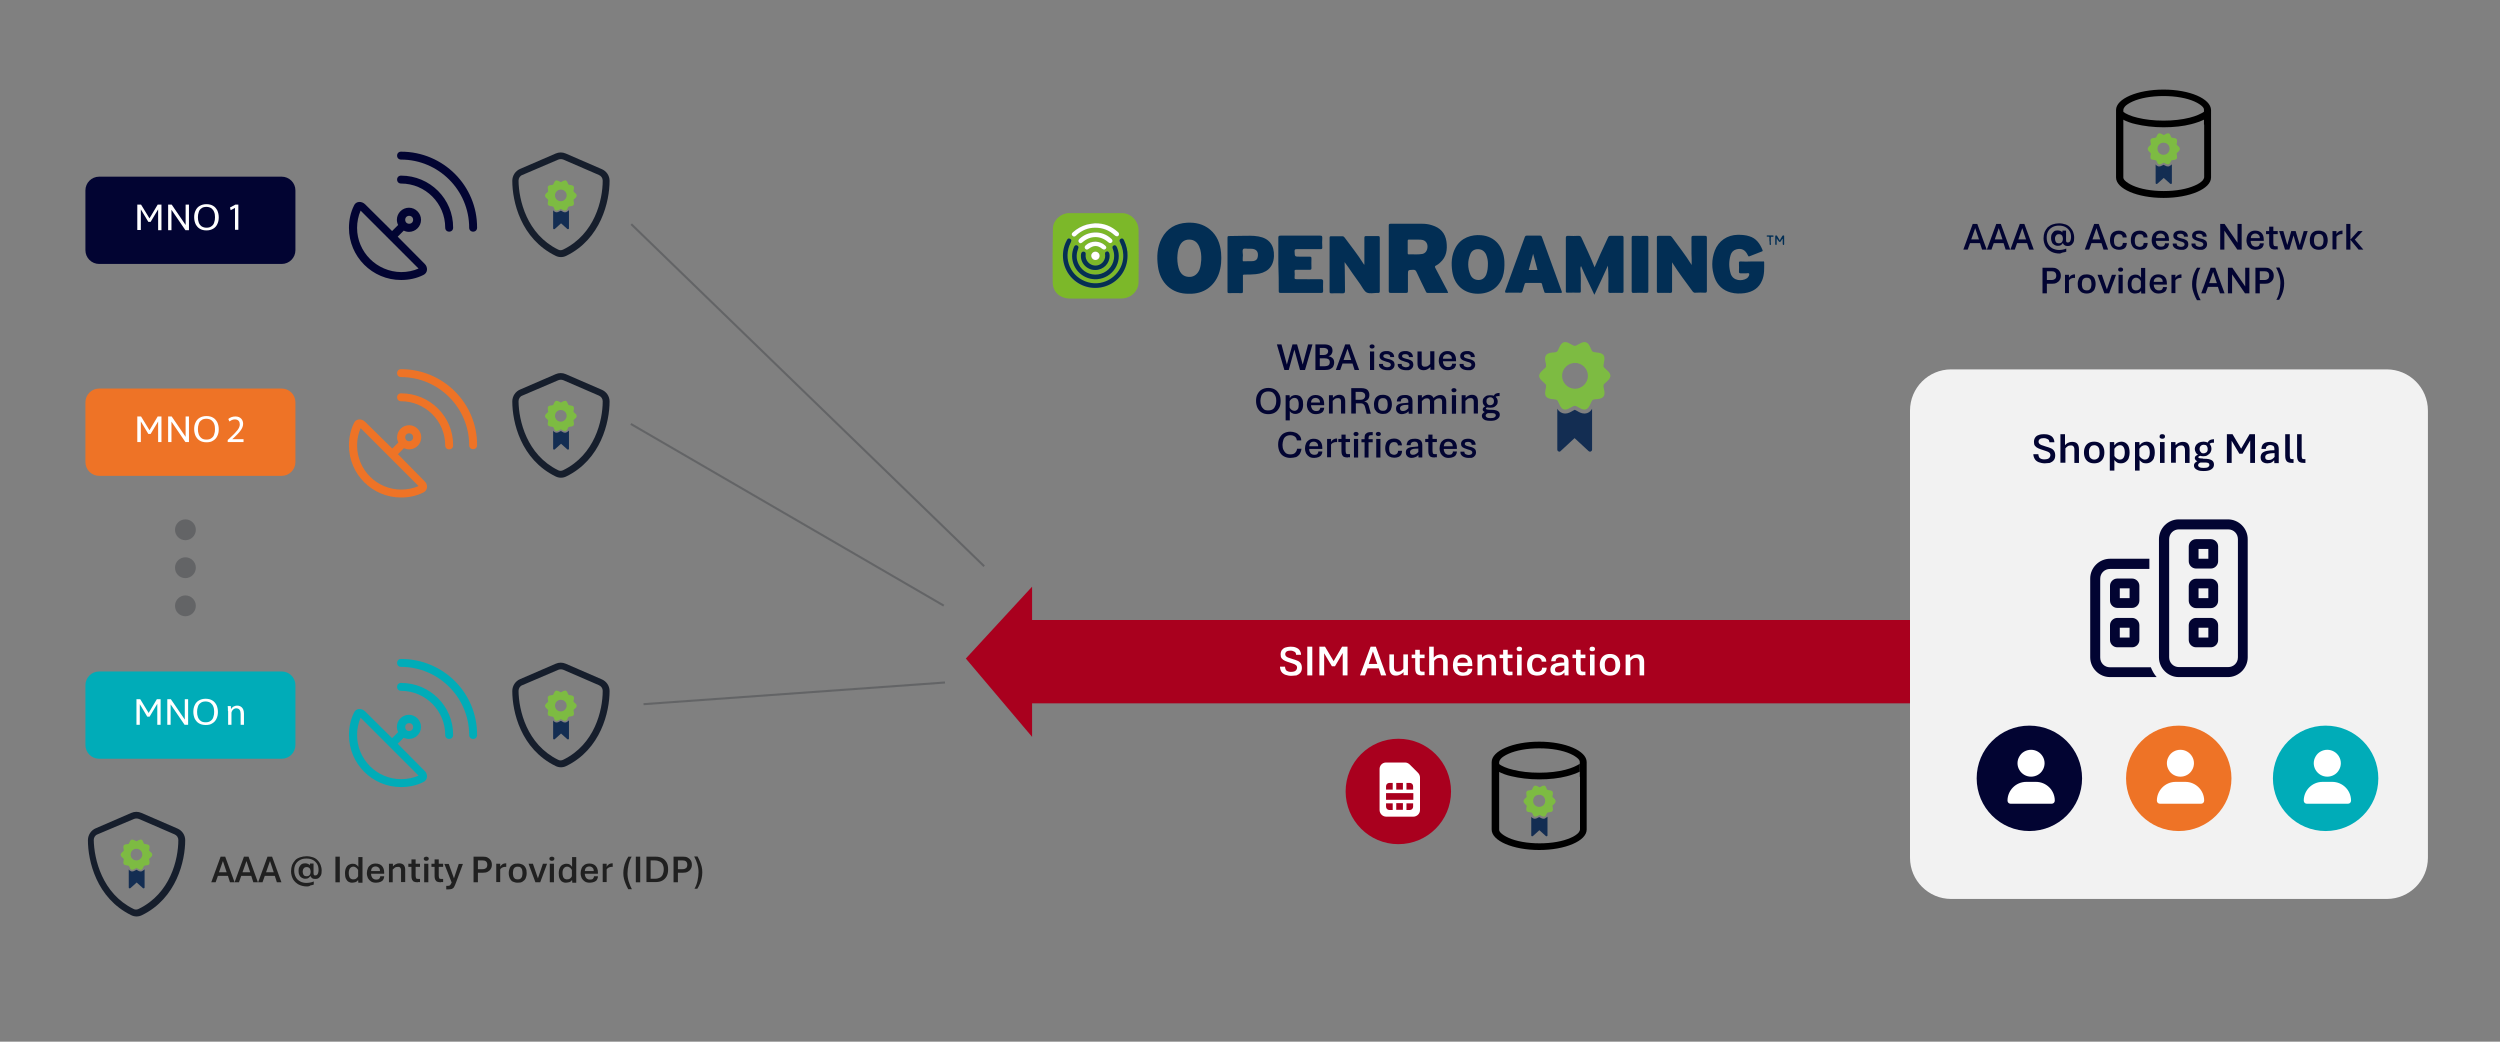 <?xml version="1.0" encoding="UTF-8"?>
<!-- Generator: Adobe Illustrator 28.1.0, SVG Export Plug-In . SVG Version: 6.00 Build 0)  -->
<svg xmlns="http://www.w3.org/2000/svg" xmlns:xlink="http://www.w3.org/1999/xlink" version="1.1" id="Layer_1" x="0px" y="0px" viewBox="0 0 1200 500" style="enable-background:new 0 0 1200 500;" xml:space="preserve">
<rect x="0" y="0" width="1200" height="500" fill="#808080" stroke="none"/>
<style type="text/css">
	.st0{fill:#F2F2F2;}
	.st1{fill:#020432;}
	.st2{fill:#FFFFFF;}
	.st3{fill:#EE7326;}
	.st4{fill:#00ACB8;}
	.st5{fill:#A9001E;}
	.st6{fill:#202020;}
	.st7{fill:none;stroke:#636466;}
	.st8{fill:#636466;}
	.st9{fill:#7DBB42;}
	.st10{fill:#494B4C;}
	.st11{fill:#132D52;}
	.st12{fill:#161E2C;}
	.st13{fill:#7CB829;}
	.st14{fill:#022E54;}
	.st15{fill:#043052;}
</style>
<path class="st0" d="M936.6,177.3c-11,0-19.8,8.9-19.8,19.8v214.6c0,11,8.9,19.8,19.8,19.8h209c11,0,19.8-8.9,19.8-19.8V197.1  c0-11-8.9-19.8-19.8-19.8H936.6L936.6,177.3z"></path>
<path class="st1" d="M47.6,84.8c-3.7,0-6.6,3-6.6,6.6v28.7c0,3.7,3,6.6,6.6,6.6h87.6c3.7,0,6.6-3,6.6-6.6V91.4c0-3.7-3-6.6-6.6-6.6  H47.6L47.6,84.8z"></path>
<g>
	<path class="st2" d="M65.9,110.4V98.2h1.8l4.4,7.2h-0.7l4.3-7.2h1.8v12.3h-1.6V99.5h0.6l-4.2,7h-1.1l-4.2-7h0.6v10.9H65.9z"></path>
	<path class="st2" d="M80.7,110.4V98.2h1.7l6.7,9.8v-9.8h1.6v12.3H89l-6.7-9.8v9.8H80.7z"></path>
	<path class="st2" d="M99.1,110.6c-1.3,0-2.4-0.3-3.2-0.8c-0.9-0.5-1.5-1.3-2-2.2c-0.4-0.9-0.7-2-0.7-3.3s0.2-2.3,0.7-3.3   c0.4-0.9,1.1-1.7,2-2.2c0.9-0.5,1.9-0.8,3.2-0.8s2.4,0.3,3.2,0.8c0.9,0.5,1.5,1.3,2,2.2c0.4,0.9,0.7,2,0.7,3.3s-0.2,2.3-0.7,3.3   c-0.4,0.9-1.1,1.7-2,2.2C101.4,110.3,100.4,110.6,99.1,110.6z M99.1,109.3c1,0,1.8-0.2,2.4-0.7c0.6-0.4,1.1-1,1.3-1.8   c0.3-0.8,0.4-1.6,0.4-2.5c0-0.9-0.1-1.8-0.4-2.5c-0.3-0.8-0.7-1.3-1.3-1.8c-0.6-0.4-1.4-0.7-2.4-0.7s-1.8,0.2-2.4,0.7   c-0.6,0.4-1.1,1-1.3,1.8c-0.3,0.8-0.4,1.6-0.4,2.5c0,0.9,0.1,1.7,0.4,2.5c0.3,0.8,0.7,1.3,1.3,1.8C97.3,109,98.1,109.3,99.1,109.3z   "></path>
</g>
<g>
	<path class="st2" d="M112.8,99.8L112.8,99.8l-2.1,1.1l-0.3-1.3l2.6-1.4h1.4v12.1h-1.6V99.8z"></path>
</g>
<path class="st1" d="M192.5,72.8c-1.1,0-1.9,0.8-1.9,1.9s0.8,1.9,1.9,1.9c18,0,32.7,14.7,32.7,32.7c0,1.1,0.8,1.9,1.9,1.9  c1.1,0,1.9-0.8,1.9-1.9C229.1,89.2,212.8,72.8,192.5,72.8L192.5,72.8z M192.5,84.3c-1.1,0-1.9,0.8-1.9,1.9c0,1.1,0.8,1.9,1.9,1.9  c11.7,0,21.2,9.5,21.2,21.2c0,1.1,0.8,1.9,1.9,1.9c1.1,0,1.9-0.8,1.9-1.9C217.6,95.5,206.4,84.3,192.5,84.3L192.5,84.3z   M171.4,109.4c0-2.9,0.6-5.8,1.7-8.3l27.8,27.8c-2.5,1.1-5.4,1.7-8.3,1.7C180.9,130.5,171.4,121,171.4,109.4L171.4,109.4z   M175.3,98.1c-1.7-1.7-4.5-1.6-5.4,0.6c-1.6,3.2-2.4,6.9-2.4,10.7c0,13.8,11.2,25,25,25c3.9,0,7.5-0.8,10.7-2.4  c2.2-1,2.3-3.8,0.6-5.4l-12.9-13l2.9-2.9c0.8,0.4,1.7,0.6,2.5,0.6c3.1,0,5.8-2.5,5.8-5.8c0-3.1-2.6-5.8-5.8-5.8  c-3.2,0-5.8,2.6-5.8,5.8c0,0.8,0.2,1.7,0.6,2.5l-2.9,2.9L175.3,98.1L175.3,98.1z M194.5,105.5c0-1.1,0.8-1.9,1.9-1.9  s1.9,0.8,1.9,1.9c0,1.1-0.8,1.9-1.9,1.9S194.5,106.6,194.5,105.5L194.5,105.5z"></path>
<path class="st3" d="M47.6,186.5c-3.7,0-6.6,3-6.6,6.6v28.7c0,3.7,3,6.6,6.6,6.6h87.6c3.7,0,6.6-3,6.6-6.6v-28.7  c0-3.7-3-6.6-6.6-6.6H47.6L47.6,186.5z"></path>
<g>
	<path class="st2" d="M65.9,212.2v-12.3h1.8l4.4,7.2h-0.7l4.3-7.2h1.8v12.3h-1.6v-10.9h0.6l-4.2,7h-1.1l-4.2-7h0.6v10.9H65.9z"></path>
	<path class="st2" d="M80.7,212.2v-12.3h1.7l6.7,9.8v-9.8h1.6v12.3H89l-6.7-9.8v9.8H80.7z"></path>
	<path class="st2" d="M99.1,212.3c-1.3,0-2.4-0.3-3.2-0.8c-0.9-0.5-1.5-1.3-2-2.2c-0.4-0.9-0.7-2-0.7-3.3s0.2-2.3,0.7-3.3   c0.4-0.9,1.1-1.7,2-2.2c0.9-0.5,1.9-0.8,3.2-0.8s2.4,0.3,3.2,0.8c0.9,0.5,1.5,1.3,2,2.2c0.4,0.9,0.7,2,0.7,3.3s-0.2,2.3-0.7,3.3   c-0.4,0.9-1.1,1.7-2,2.2C101.4,212.1,100.4,212.3,99.1,212.3z M99.1,211c1,0,1.8-0.2,2.4-0.7c0.6-0.4,1.1-1,1.3-1.8   c0.3-0.8,0.4-1.6,0.4-2.5c0-0.9-0.1-1.8-0.4-2.5c-0.3-0.8-0.7-1.3-1.3-1.8c-0.6-0.4-1.4-0.7-2.4-0.7s-1.8,0.2-2.4,0.7   c-0.6,0.4-1.1,1-1.3,1.8c-0.3,0.8-0.4,1.6-0.4,2.5c0,0.9,0.1,1.7,0.4,2.5c0.3,0.8,0.7,1.3,1.3,1.8C97.3,210.8,98.1,211,99.1,211z"></path>
</g>
<g>
	<path class="st2" d="M109.3,212.2v-1l1.3-1.2c3.1-2.9,4.5-4.5,4.5-6.3c0-1.2-0.6-2.4-2.4-2.4c-1.1,0-2,0.6-2.6,1l-0.5-1.2   c0.8-0.7,2-1.2,3.4-1.2c2.6,0,3.7,1.8,3.7,3.5c0,2.2-1.6,4-4.2,6.5l-1,0.9v0h5.4v1.4H109.3z"></path>
</g>
<path class="st3" d="M192.5,177.2c-1.1,0-1.9,0.8-1.9,1.9c0,1.1,0.8,1.9,1.9,1.9c18,0,32.7,14.7,32.7,32.7c0,1.1,0.8,1.9,1.9,1.9  c1.1,0,1.9-0.8,1.9-1.9C229.1,193.6,212.8,177.2,192.5,177.2L192.5,177.2z M192.5,188.8c-1.1,0-1.9,0.8-1.9,1.9  c0,1.1,0.8,1.9,1.9,1.9c11.7,0,21.2,9.5,21.2,21.2c0,1.1,0.8,1.9,1.9,1.9c1.1,0,1.9-0.8,1.9-1.9C217.6,200,206.4,188.8,192.5,188.8  L192.5,188.8z M171.4,213.8c0-2.9,0.6-5.8,1.7-8.3l27.8,27.8c-2.5,1.1-5.4,1.7-8.3,1.7C180.9,235,171.4,225.5,171.4,213.8  L171.4,213.8z M175.3,202.5c-1.7-1.7-4.5-1.6-5.4,0.6c-1.6,3.2-2.4,6.9-2.4,10.7c0,13.8,11.2,25,25,25c3.9,0,7.5-0.8,10.7-2.4  c2.2-1,2.3-3.9,0.6-5.4L191,218l2.9-2.9c0.8,0.4,1.7,0.6,2.5,0.6c3.1,0,5.8-2.5,5.8-5.8c0-3.1-2.6-5.8-5.8-5.8  c-3.2,0-5.8,2.6-5.8,5.8c0,0.8,0.2,1.7,0.6,2.5l-2.9,2.9L175.3,202.5L175.3,202.5z M194.5,209.9c0-1.1,0.8-1.9,1.9-1.9  s1.9,0.8,1.9,1.9c0,1.1-0.8,1.9-1.9,1.9S194.5,211,194.5,209.9L194.5,209.9z"></path>
<path class="st4" d="M47.6,322.3c-3.7,0-6.6,3-6.6,6.6v28.7c0,3.7,3,6.6,6.6,6.6h87.6c3.7,0,6.6-3,6.6-6.6v-28.7  c0-3.7-3-6.6-6.6-6.6H47.6L47.6,322.3z"></path>
<g>
	<path class="st2" d="M65.5,347.9v-12.3h1.8l4.4,7.2H71l4.3-7.2h1.8v12.3h-1.6V337H76l-4.2,7h-1.1l-4.2-7h0.6v10.9H65.5z"></path>
	<path class="st2" d="M80.3,347.9v-12.3H82l6.7,9.8v-9.8h1.6v12.3h-1.7l-6.7-9.8v9.8H80.3z"></path>
	<path class="st2" d="M98.7,348c-1.3,0-2.4-0.3-3.2-0.8c-0.9-0.5-1.5-1.3-2-2.2c-0.4-0.9-0.7-2-0.7-3.3c0-1.2,0.2-2.3,0.7-3.3   c0.4-0.9,1.1-1.7,2-2.2c0.9-0.5,1.9-0.8,3.2-0.8s2.4,0.3,3.2,0.8c0.9,0.5,1.5,1.3,2,2.2c0.4,0.9,0.7,2,0.7,3.3   c0,1.2-0.2,2.3-0.7,3.3c-0.4,0.9-1.1,1.7-2,2.2C101.1,347.8,100,348,98.7,348z M98.7,346.7c1,0,1.8-0.2,2.4-0.7   c0.6-0.4,1.1-1,1.3-1.8c0.3-0.8,0.4-1.6,0.4-2.5c0-0.9-0.1-1.8-0.4-2.5c-0.3-0.8-0.7-1.3-1.3-1.8c-0.6-0.4-1.4-0.7-2.4-0.7   s-1.8,0.2-2.4,0.7c-0.6,0.4-1.1,1-1.3,1.8c-0.3,0.8-0.4,1.6-0.4,2.5c0,0.9,0.1,1.7,0.4,2.5c0.3,0.8,0.7,1.3,1.3,1.8   C96.9,346.5,97.7,346.7,98.7,346.7z"></path>
</g>
<g>
	<path class="st2" d="M109.4,341.3c0-0.9,0-1.7-0.1-2.4h1.5l0.1,1.5h0c0.4-0.9,1.5-1.7,3-1.7c1.2,0,3.2,0.7,3.2,3.8v5.4h-1.6v-5.2   c0-1.5-0.5-2.7-2.1-2.7c-1.1,0-1.9,0.8-2.2,1.7c-0.1,0.2-0.1,0.5-0.1,0.8v5.4h-1.6V341.3z"></path>
</g>
<path class="st4" d="M192.5,316.3c-1.1,0-1.9,0.8-1.9,1.9c0,1.1,0.8,1.9,1.9,1.9c18,0,32.7,14.7,32.7,32.7c0,1.1,0.8,1.9,1.9,1.9  c1.1,0,1.9-0.8,1.9-1.9C229.1,332.6,212.8,316.3,192.5,316.3L192.5,316.3z M192.5,327.8c-1.1,0-1.9,0.8-1.9,1.9  c0,1.1,0.8,1.9,1.9,1.9c11.7,0,21.2,9.5,21.2,21.2c0,1.1,0.8,1.9,1.9,1.9c1.1,0,1.9-0.8,1.9-1.9C217.6,339,206.4,327.8,192.5,327.8  L192.5,327.8z M171.4,352.8c0-2.9,0.6-5.8,1.7-8.3l27.8,27.8c-2.5,1.1-5.4,1.7-8.3,1.7C180.9,374,171.4,364.5,171.4,352.8  L171.4,352.8z M175.3,341.5c-1.7-1.7-4.5-1.6-5.4,0.6c-1.6,3.2-2.4,6.9-2.4,10.7c0,13.8,11.2,25,25,25c3.9,0,7.5-0.8,10.7-2.4  c2.2-1,2.3-3.9,0.6-5.4l-12.9-13l2.9-2.9c0.8,0.4,1.7,0.6,2.5,0.6c3.1,0,5.8-2.5,5.8-5.8c0-3.1-2.6-5.8-5.8-5.8  c-3.2,0-5.8,2.6-5.8,5.8c0,0.8,0.2,1.7,0.6,2.5l-2.9,2.9L175.3,341.5L175.3,341.5z M194.5,349c0-1.1,0.8-1.9,1.9-1.9  s1.9,0.8,1.9,1.9c0,1.1-0.8,1.9-1.9,1.9S194.5,350.1,194.5,349L194.5,349z"></path>
<path class="st1" d="M1069.5,254.1c2.7,0,4.7,2.1,4.7,4.7v56.7c0,2.7-2.1,4.7-4.7,4.7h-23.6c-2.7,0-4.7-2.1-4.7-4.7v-56.7  c0-2.7,2.1-4.7,4.7-4.7H1069.5L1069.5,254.1z M1045.8,249.3c-5.2,0-9.5,4.3-9.5,9.5v56.7c0,5.2,4.3,9.5,9.5,9.5h23.6  c5.2,0,9.5-4.3,9.5-9.5v-56.7c0-5.2-4.3-9.5-9.5-9.5H1045.8L1045.8,249.3z M1031.7,268.2h-18.9c-5.2,0-9.5,4.3-9.5,9.5v37.8  c0,5.2,4.3,9.5,9.5,9.5h22.4c-1.2-1.3-2.1-3-2.8-4.7h-19.6c-2.7,0-4.7-2.1-4.7-4.7v-37.8c0-2.7,2.1-4.7,4.7-4.7h18.9V268.2  L1031.7,268.2z M1016.3,296.6c-1.9,0-3.5,1.6-3.5,3.5v7.1c0,1.9,1.6,3.5,3.5,3.5h7.1c1.9,0,3.5-1.6,3.5-3.5v-7.1  c0-1.9-1.6-3.5-3.5-3.5H1016.3L1016.3,296.6z M1017.5,306v-4.7h4.7v4.7H1017.5L1017.5,306z M1050.6,307.2c0,1.9,1.6,3.5,3.5,3.5h7.1  c1.9,0,3.5-1.6,3.5-3.5v-7.1c0-1.9-1.6-3.5-3.5-3.5h-7.1c-1.9,0-3.5,1.6-3.5,3.5V307.2L1050.6,307.2z M1055.3,306v-4.7h4.7v4.7  H1055.3L1055.3,306z M1016.3,277.7c-1.9,0-3.5,1.6-3.5,3.5v7.1c0,1.9,1.6,3.5,3.5,3.5h7.1c1.9,0,3.5-1.6,3.5-3.5v-7.1  c0-1.9-1.6-3.5-3.5-3.5H1016.3L1016.3,277.7z M1017.5,287.1v-4.7h4.7v4.7H1017.5L1017.5,287.1z M1050.6,262.3v7.1  c0,1.9,1.6,3.5,3.5,3.5h7.1c1.9,0,3.5-1.6,3.5-3.5v-7.1c0-1.9-1.6-3.5-3.5-3.5h-7.1C1052.2,258.8,1050.6,260.4,1050.6,262.3  L1050.6,262.3z M1055.3,263.5h4.7v4.7h-4.7V263.5L1055.3,263.5z M1054.1,291.9h7.1c1.9,0,3.5-1.6,3.5-3.5v-7.1  c0-1.9-1.6-3.5-3.5-3.5h-7.1c-1.9,0-3.5,1.6-3.5,3.5v7.1C1050.6,290.2,1052.2,291.9,1054.1,291.9L1054.1,291.9z M1055.3,282.4h4.7  v4.7h-4.7V282.4L1055.3,282.4z"></path>
<path class="st4" d="M1116.3,398.9c14,0,25.3-11.3,25.3-25.3c0-14-11.3-25.3-25.3-25.3s-25.3,11.3-25.3,25.3  C1091,387.6,1102.4,398.9,1116.3,398.9L1116.3,398.9z"></path>
<path class="st2" d="M1117.1,372.8c2.3,0,4.5-1.2,5.6-3.2c1.2-2,1.2-4.5,0-6.5c-1.2-2-3.3-3.2-5.6-3.2s-4.5,1.2-5.6,3.2  c-1.2,2-1.2,4.5,0,6.5C1112.7,371.6,1114.8,372.8,1117.1,372.8L1117.1,372.8z M1114.8,375.3c-5,0-9,4.1-9,9c0,0.9,0.7,1.5,1.5,1.5  h19.7c0.9,0,1.5-0.7,1.5-1.5c0-5-4.1-9-9-9H1114.8L1114.8,375.3z"></path>
<path class="st3" d="M1045.8,398.9c14,0,25.3-11.3,25.3-25.3c0-14-11.3-25.3-25.3-25.3c-14,0-25.3,11.3-25.3,25.3  C1020.5,387.6,1031.8,398.9,1045.8,398.9L1045.8,398.9z"></path>
<path class="st2" d="M1046.6,372.8c2.3,0,4.5-1.2,5.6-3.2c1.2-2,1.2-4.5,0-6.5c-1.2-2-3.3-3.2-5.6-3.2c-2.3,0-4.5,1.2-5.6,3.2  c-1.2,2-1.2,4.5,0,6.5C1042.1,371.6,1044.3,372.8,1046.6,372.8L1046.6,372.8z M1044.3,375.3c-5,0-9,4.1-9,9c0,0.9,0.7,1.5,1.5,1.5  h19.7c0.9,0,1.5-0.7,1.5-1.5c0-5-4.1-9-9-9H1044.3L1044.3,375.3z"></path>
<path class="st1" d="M974.1,398.9c14,0,25.3-11.3,25.3-25.3c0-14-11.3-25.3-25.3-25.3c-14,0-25.3,11.3-25.3,25.3  C948.8,387.6,960.1,398.9,974.1,398.9L974.1,398.9z"></path>
<path class="st2" d="M974.9,372.8c2.3,0,4.5-1.2,5.6-3.2c1.2-2,1.2-4.5,0-6.5c-1.2-2-3.3-3.2-5.6-3.2c-2.3,0-4.5,1.2-5.6,3.2  c-1.2,2-1.2,4.5,0,6.5C970.5,371.6,972.6,372.8,974.9,372.8L974.9,372.8z M972.6,375.3c-5,0-9,4.1-9,9c0,0.9,0.7,1.5,1.5,1.5h19.7  c0.9,0,1.5-0.7,1.5-1.5c0-5-4.1-9-9-9H972.6L972.6,375.3z"></path>
<path class="st5" d="M671.2,405.2c14,0,25.3-11.3,25.3-25.3c0-14-11.3-25.3-25.3-25.3c-14,0-25.3,11.3-25.3,25.3  C645.9,393.8,657.2,405.2,671.2,405.2L671.2,405.2z"></path>
<path class="st2" d="M665.3,366h9.1c0.9,0,1.7,0.4,2.3,1l3.9,3.9c0.6,0.6,1,1.4,1,2.3v15.6c0,1.8-1.5,3.2-3.2,3.2h-13  c-1.8,0-3.2-1.5-3.2-3.2v-19.5C662.1,367.5,663.5,366,665.3,366L665.3,366z M666.9,375.8c-0.9,0-1.6,0.7-1.6,1.6v1.6h3.2v-3.2H666.9  L666.9,375.8z M665.3,383.9h4.1h4.9h4.1v-3.2h-4.1h-4.9h-4.1V383.9L665.3,383.9z M678.3,377.4c0-0.9-0.7-1.6-1.6-1.6h-1.6v3.2h3.2  V377.4L678.3,377.4z M670.2,375.8v3.2h3.2v-3.2H670.2L670.2,375.8z M676.7,388.8c0.9,0,1.6-0.7,1.6-1.6v-1.6h-3.2v3.2H676.7  L676.7,388.8z M670.2,385.5v3.2h3.2v-3.2H670.2L670.2,385.5z M665.3,387.2c0,0.9,0.7,1.6,1.6,1.6h1.6v-3.2h-3.2V387.2L665.3,387.2z"></path>
<g>
	<path class="st1" d="M981.5,222.4c-1,0-1.9-0.2-2.8-0.5c-0.8-0.3-1.5-0.8-1.9-1.4S976,219,976,218h2.4c0,0.6,0.2,1.1,0.4,1.5   s0.6,0.6,1.1,0.8c0.5,0.2,1,0.2,1.5,0.2c0.5,0,1-0.1,1.4-0.2c0.4-0.1,0.8-0.4,1-0.7c0.2-0.3,0.4-0.7,0.4-1.1c0-0.4-0.1-0.8-0.3-1   c-0.2-0.3-0.6-0.5-1-0.7s-1.2-0.4-2-0.7c-1-0.3-1.8-0.6-2.5-0.9s-1.2-0.7-1.6-1.2c-0.4-0.5-0.5-1.1-0.5-1.9c0-0.8,0.2-1.5,0.6-2.1   s1-1,1.7-1.2c0.7-0.3,1.6-0.4,2.5-0.4c0.9,0,1.8,0.1,2.5,0.4c0.8,0.3,1.4,0.7,1.8,1.3s0.7,1.3,0.7,2.2h-2.4c0-0.7-0.2-1.2-0.8-1.5   c-0.5-0.3-1.1-0.5-1.9-0.5c-0.7,0-1.3,0.1-1.8,0.4c-0.4,0.3-0.7,0.7-0.7,1.3c0,0.3,0.1,0.6,0.3,0.9c0.2,0.2,0.5,0.5,1,0.7   s1.2,0.4,2.1,0.7c1.1,0.3,1.9,0.6,2.6,0.9c0.7,0.3,1.2,0.8,1.5,1.3s0.5,1.2,0.5,2.1c0,0.9-0.2,1.7-0.7,2.3s-1.1,1-1.9,1.3   C983.4,222.2,982.5,222.4,981.5,222.4z"></path>
	<path class="st1" d="M989,222.2v-13.8h2.2v5.3c0.3-0.4,0.8-0.8,1.3-1.1c0.6-0.3,1.3-0.5,2.2-0.5c1.1,0,1.9,0.3,2.4,0.9   c0.5,0.6,0.8,1.5,0.8,2.7v6.5h-2.2V216c0-0.4,0-0.8-0.1-1.1c-0.1-0.3-0.3-0.6-0.5-0.8s-0.6-0.3-1-0.3c-0.6,0-1.2,0.1-1.6,0.4   c-0.4,0.3-0.8,0.6-1.1,1v6.9H989z"></path>
	<path class="st1" d="M1005.2,222.4c-1,0-1.9-0.2-2.6-0.6c-0.7-0.4-1.3-1-1.7-1.8c-0.4-0.8-0.6-1.7-0.6-2.8c0-1.1,0.2-2,0.6-2.8   c0.4-0.8,1-1.4,1.7-1.8c0.7-0.4,1.6-0.6,2.6-0.6c1,0,1.9,0.2,2.6,0.6c0.7,0.4,1.3,1,1.7,1.8c0.4,0.8,0.6,1.7,0.6,2.8   c0,1.1-0.2,2-0.6,2.8c-0.4,0.8-1,1.4-1.7,1.8C1007.1,222.2,1006.2,222.4,1005.2,222.4z M1005.2,220.6c0.7,0,1.2-0.2,1.6-0.5   s0.7-0.7,0.8-1.2c0.2-0.5,0.2-1.1,0.2-1.7c0-0.7-0.1-1.2-0.2-1.8c-0.2-0.5-0.4-0.9-0.8-1.2s-0.9-0.5-1.6-0.5   c-0.6,0-1.2,0.2-1.5,0.5s-0.6,0.7-0.8,1.2s-0.2,1.1-0.2,1.8c0,0.6,0.1,1.2,0.2,1.7s0.4,0.9,0.8,1.2S1004.6,220.6,1005.2,220.6z"></path>
	<path class="st1" d="M1012.7,225.9v-13.7h2.1l0.1,1.6c0.4-0.5,0.8-1,1.4-1.3c0.5-0.3,1.2-0.5,1.9-0.5c0.8,0,1.5,0.2,2.1,0.6   c0.6,0.4,1.1,1,1.4,1.7s0.5,1.7,0.5,2.9c0,1.1-0.2,2.1-0.5,2.9c-0.4,0.8-0.9,1.3-1.5,1.7c-0.6,0.4-1.4,0.6-2.2,0.6   c-0.7,0-1.3-0.1-1.8-0.4c-0.5-0.3-0.9-0.7-1.3-1.2v5.1H1012.7z M1017.5,220.6c0.8,0,1.4-0.3,1.8-0.9c0.4-0.6,0.6-1.4,0.6-2.5   c0-1.1-0.2-2-0.6-2.6s-0.9-0.9-1.6-0.9c-0.7,0-1.2,0.2-1.7,0.5c-0.5,0.4-0.8,0.8-1.1,1.2v3.4c0.2,0.5,0.6,0.9,1,1.2   S1016.9,220.6,1017.5,220.6z"></path>
	<path class="st1" d="M1024.8,225.9v-13.7h2.1l0.1,1.6c0.4-0.5,0.8-1,1.4-1.3c0.5-0.3,1.2-0.5,1.9-0.5c0.8,0,1.5,0.2,2.1,0.6   c0.6,0.4,1.1,1,1.4,1.7s0.5,1.7,0.5,2.9c0,1.1-0.2,2.1-0.5,2.9c-0.4,0.8-0.9,1.3-1.5,1.7c-0.6,0.4-1.4,0.6-2.2,0.6   c-0.7,0-1.3-0.1-1.8-0.4c-0.5-0.3-0.9-0.7-1.3-1.2v5.1H1024.8z M1029.5,220.6c0.8,0,1.4-0.3,1.8-0.9c0.4-0.6,0.6-1.4,0.6-2.5   c0-1.1-0.2-2-0.6-2.6s-0.9-0.9-1.6-0.9c-0.7,0-1.2,0.2-1.7,0.5c-0.5,0.4-0.8,0.8-1.1,1.2v3.4c0.2,0.5,0.6,0.9,1,1.2   S1028.9,220.6,1029.5,220.6z"></path>
	<path class="st1" d="M1037.9,210.6c-0.4,0-0.7-0.1-1-0.3s-0.3-0.5-0.3-0.8c0-0.3,0.1-0.6,0.3-0.8c0.2-0.2,0.5-0.3,1-0.3   c0.4,0,0.7,0.1,1,0.3c0.2,0.2,0.3,0.5,0.3,0.8c0,0.3-0.1,0.6-0.3,0.8C1038.7,210.5,1038.3,210.6,1037.9,210.6z M1036.8,222.2v-10   h2.2v10H1036.8z"></path>
	<path class="st1" d="M1042.1,222.2v-10h2.1l0.1,1.5c0.3-0.4,0.8-0.8,1.3-1.1c0.6-0.3,1.3-0.5,2.2-0.5c1.1,0,1.9,0.3,2.4,0.9   c0.5,0.6,0.8,1.5,0.8,2.7v6.5h-2.2V216c0-0.4-0.1-0.8-0.2-1.1s-0.3-0.6-0.5-0.8c-0.2-0.2-0.6-0.3-1-0.3c-0.6,0-1.2,0.1-1.6,0.4   c-0.4,0.3-0.8,0.6-1.1,1v6.9H1042.1z"></path>
	<path class="st1" d="M1057.7,226.1c-1.1,0-2-0.1-2.7-0.4s-1.2-0.6-1.5-1c-0.3-0.4-0.4-0.8-0.4-1.3c0-0.6,0.3-1.1,0.8-1.5   c0.5-0.4,1.3-0.8,2.4-0.9l0.4-0.8h1.3c1.7,0,2.8,0.2,3.6,0.7c0.7,0.4,1.1,1.1,1.1,2.1s-0.4,1.7-1.3,2.3S1059.3,226.1,1057.7,226.1z    M1056.3,221.8c-0.7-0.1-1.2-0.2-1.6-0.4c-0.4-0.2-0.7-0.4-0.9-0.7c-0.2-0.3-0.3-0.5-0.3-0.8c0-0.4,0.1-0.7,0.4-1s0.8-0.5,1.4-0.7   l1.1,0.5c-0.4,0.1-0.7,0.2-0.9,0.3c-0.2,0.1-0.3,0.3-0.3,0.5c0,0.1,0.1,0.3,0.2,0.3s0.4,0.2,0.7,0.2s0.8,0.1,1.4,0.1L1056.3,221.8z    M1057.6,219c-0.9,0-1.6-0.2-2.2-0.5c-0.6-0.3-1.1-0.7-1.4-1.3c-0.3-0.5-0.5-1.1-0.5-1.7c0-0.6,0.2-1.2,0.5-1.7   c0.3-0.5,0.8-0.9,1.4-1.3c0.6-0.3,1.4-0.5,2.2-0.5c0.9,0,1.7,0.2,2.2,0.5c0.6,0.3,1,0.7,1.3,1.3c0.3,0.5,0.4,1.1,0.4,1.7   c0,0.6-0.2,1.2-0.5,1.7c-0.3,0.5-0.8,0.9-1.4,1.3S1058.5,219,1057.6,219z M1057.7,224.6c1,0,1.8-0.1,2.2-0.4c0.4-0.3,0.6-0.6,0.6-1   c0-0.3-0.1-0.5-0.2-0.7c-0.1-0.2-0.4-0.3-0.8-0.4c-0.4-0.1-0.9-0.1-1.5-0.1h-1.7c-0.4,0.1-0.7,0.3-0.9,0.5   c-0.2,0.2-0.3,0.5-0.3,0.8c0,0.3,0.2,0.7,0.6,0.9C1056.1,224.5,1056.8,224.6,1057.7,224.6z M1057.6,217.6c0.6,0,1.1-0.2,1.5-0.5   s0.6-0.9,0.6-1.5c0-0.7-0.2-1.2-0.5-1.6s-0.8-0.5-1.4-0.5s-1.1,0.2-1.4,0.5c-0.4,0.4-0.6,0.9-0.6,1.5s0.2,1.2,0.6,1.5   C1056.6,217.4,1057,217.6,1057.6,217.6z M1060.3,213.4l-0.7-0.8c0.3-0.7,0.7-1.1,1.2-1.4c0.5-0.2,1.2-0.4,1.9-0.4v1.7   c-0.5,0-1,0-1.4,0.1C1060.9,212.8,1060.5,213,1060.3,213.4z"></path>
	<path class="st1" d="M1068.9,222.2v-13.8h2.7l4.6,7.7h-0.9l4.5-7.7h2.6v13.8h-2.3v-12.3h0.9l-4.6,7.9h-1.5l-4.7-7.9h1v12.3H1068.9z   "></path>
	<path class="st1" d="M1088.3,222.4c-0.6,0-1.1-0.1-1.6-0.3c-0.5-0.2-0.9-0.5-1.2-1c-0.3-0.4-0.4-1-0.4-1.6c0-0.9,0.3-1.6,0.8-2.1   c0.6-0.5,1.3-0.8,2.3-1s2.2-0.3,3.5-0.3v-0.6c0-0.7-0.2-1.3-0.6-1.5s-0.8-0.4-1.4-0.4c-0.6,0-1.1,0.2-1.5,0.5s-0.6,0.8-0.6,1.4   h-2.1c0-0.8,0.2-1.5,0.5-2c0.4-0.5,0.9-0.9,1.5-1.1c0.6-0.2,1.4-0.3,2.2-0.3c0.6,0,1.1,0.1,1.6,0.2s0.9,0.3,1.3,0.5   c0.4,0.3,0.7,0.6,0.9,1.1c0.2,0.4,0.3,1,0.3,1.7v6.7h-2.1l-0.1-1.4c-0.4,0.5-0.9,0.9-1.5,1.2   C1089.7,222.2,1089.1,222.4,1088.3,222.4z M1089,220.8c0.6,0,1.1-0.1,1.6-0.4s0.9-0.7,1.2-1.1v-1.8c-1.6,0-2.8,0.2-3.5,0.5   c-0.7,0.3-1,0.8-1,1.4c0,0.5,0.1,0.8,0.4,1.1C1088,220.7,1088.4,220.8,1089,220.8z"></path>
	<path class="st1" d="M1100.3,222.2c-0.9,0-1.6-0.1-2.1-0.4c-0.5-0.2-0.8-0.6-1-1.1c-0.2-0.5-0.3-1.1-0.3-1.9v-10.4h2.2v10.3   c0,0.6,0.1,1,0.2,1.3s0.5,0.4,1.1,0.4h0.5v1.8H1100.3z"></path>
</g>
<g>
	<path class="st1" d="M1106,222.2c-0.9,0-1.6-0.1-2.1-0.4c-0.5-0.2-0.8-0.6-1-1.1c-0.2-0.5-0.3-1.1-0.3-1.9v-10.4h2.2v10.3   c0,0.6,0.1,1,0.2,1.3s0.5,0.4,1.1,0.4h0.5v1.8H1106z"></path>
</g>
<polygon class="st5" points="916.8,337.6 916.8,297.6 486,297.6 486,337.6 916.8,337.6 "></polygon>
<polygon class="st5" points="495.4,353.7 495.4,281.6 463.6,316.1 495.4,353.7 "></polygon>
<g>
	<path class="st2" d="M619.8,324.4c-1,0-1.9-0.2-2.8-0.5c-0.8-0.3-1.5-0.8-1.9-1.4s-0.7-1.5-0.7-2.5h2.4c0,0.6,0.2,1.1,0.4,1.5   s0.6,0.6,1.1,0.8c0.5,0.2,1,0.2,1.5,0.2c0.5,0,1-0.1,1.4-0.2c0.4-0.1,0.8-0.4,1-0.7c0.2-0.3,0.4-0.7,0.4-1.1c0-0.4-0.1-0.8-0.3-1   s-0.6-0.5-1-0.7s-1.2-0.4-2-0.7c-1-0.3-1.8-0.6-2.5-0.9s-1.2-0.7-1.6-1.2c-0.4-0.5-0.5-1.1-0.5-1.9c0-0.8,0.2-1.5,0.6-2.1   c0.4-0.5,1-1,1.7-1.2s1.6-0.4,2.5-0.4c0.9,0,1.8,0.1,2.5,0.4c0.8,0.3,1.4,0.7,1.8,1.3s0.7,1.3,0.7,2.2h-2.4c0-0.7-0.2-1.2-0.8-1.5   c-0.5-0.3-1.1-0.5-1.9-0.5c-0.7,0-1.3,0.1-1.8,0.4c-0.4,0.3-0.7,0.7-0.7,1.3c0,0.3,0.1,0.6,0.3,0.9c0.2,0.2,0.5,0.5,1,0.7   s1.2,0.4,2.1,0.7c1.1,0.3,1.9,0.6,2.6,0.9c0.7,0.3,1.2,0.8,1.5,1.3c0.3,0.5,0.5,1.2,0.5,2.1c0,0.9-0.2,1.7-0.7,2.3s-1.1,1-1.9,1.3   C621.7,324.2,620.8,324.4,619.8,324.4z"></path>
	<path class="st2" d="M627.5,324.2v-13.8h2.4v13.8H627.5z"></path>
	<path class="st2" d="M633.3,324.2v-13.8h2.7l4.6,7.7h-0.9l4.5-7.7h2.6v13.8h-2.3v-12.3h0.9l-4.6,7.9h-1.5l-4.7-7.9h1v12.3H633.3z"></path>
	<path class="st2" d="M652.8,324.2l5.1-13.8h2.5l5,13.8h-2.5l-1.1-3.4h-5.4l-1.2,3.4H652.8z M657,318.7h4.1l-2.1-6L657,318.7z"></path>
	<path class="st2" d="M670.1,324.3c-1.1,0-1.9-0.3-2.4-1s-0.8-1.5-0.8-2.7v-6.5h2.2v6.2c0,0.4,0.1,0.7,0.2,1.1s0.3,0.5,0.5,0.7   c0.3,0.2,0.6,0.3,1.1,0.3c0.6,0,1.2-0.1,1.6-0.4c0.4-0.3,0.8-0.6,1.1-1v-6.9h2.2v10h-2.1l0-1.5c-0.3,0.4-0.8,0.8-1.4,1.1   S671,324.3,670.1,324.3z"></path>
	<path class="st2" d="M682.7,324.2c-0.9,0-1.6-0.1-2.1-0.4c-0.5-0.2-0.8-0.6-1-1.1c-0.2-0.5-0.3-1.1-0.3-1.9v-4.9h-1.7v-1.7h1.7   v-2.3h2.2v2.3h2.3v1.7h-2.3v4.8c0,0.6,0.1,1,0.2,1.3c0.2,0.3,0.5,0.4,1.1,0.4h1v1.7H682.7z"></path>
	<path class="st2" d="M686,324.2v-13.8h2.2v5.3c0.3-0.4,0.8-0.8,1.3-1.1c0.6-0.3,1.3-0.5,2.2-0.5c1.1,0,1.9,0.3,2.4,0.9   c0.5,0.6,0.8,1.5,0.8,2.7v6.5h-2.2V318c0-0.4,0-0.8-0.1-1.1c-0.1-0.3-0.3-0.6-0.5-0.8c-0.2-0.2-0.6-0.3-1-0.3   c-0.6,0-1.2,0.1-1.6,0.4c-0.4,0.3-0.8,0.6-1.1,1v6.9H686z"></path>
	<path class="st2" d="M702.2,324.4c-1.1,0-2-0.2-2.7-0.7c-0.7-0.4-1.3-1-1.6-1.8c-0.4-0.8-0.5-1.7-0.5-2.7c0-1,0.2-1.9,0.5-2.7   c0.4-0.8,0.9-1.4,1.6-1.8c0.7-0.4,1.6-0.6,2.6-0.6c1.4,0,2.5,0.4,3.4,1.3s1.2,2.1,1.2,3.6c0,0.1,0,0.2,0,0.4c0,0.1,0,0.2,0,0.3   h-7.1c0,0.6,0.1,1.1,0.3,1.6c0.2,0.5,0.5,0.9,0.9,1.1s0.9,0.4,1.5,0.4c0.7,0,1.2-0.2,1.6-0.5c0.4-0.3,0.6-0.8,0.6-1.3h2.2   c0,0.7-0.2,1.4-0.6,1.9c-0.4,0.5-0.9,0.9-1.5,1.2C703.9,324.2,703.1,324.4,702.2,324.4z M699.6,318.1h4.9c0-0.8-0.2-1.4-0.7-1.8   c-0.4-0.4-1-0.6-1.7-0.6c-0.7,0-1.3,0.2-1.8,0.6C699.9,316.7,699.6,317.3,699.6,318.1z"></path>
	<path class="st2" d="M709.2,324.2v-10h2.1l0.1,1.5c0.3-0.4,0.8-0.8,1.3-1.1c0.6-0.3,1.3-0.5,2.2-0.5c1.1,0,1.9,0.3,2.4,0.9   c0.5,0.6,0.8,1.5,0.8,2.7v6.5h-2.2V318c0-0.4-0.1-0.8-0.2-1.1c-0.1-0.3-0.3-0.6-0.5-0.8c-0.2-0.2-0.6-0.3-1-0.3   c-0.6,0-1.2,0.1-1.6,0.4c-0.4,0.3-0.8,0.6-1.1,1v6.9H709.2z"></path>
	<path class="st2" d="M724.9,324.2c-0.9,0-1.6-0.1-2.1-0.4c-0.5-0.2-0.8-0.6-1-1.1c-0.2-0.5-0.3-1.1-0.3-1.9v-4.9h-1.7v-1.7h1.7   v-2.3h2.2v2.3h2.3v1.7h-2.3v4.8c0,0.6,0.1,1,0.2,1.3c0.2,0.3,0.5,0.4,1.1,0.4h1v1.7H724.9z"></path>
	<path class="st2" d="M729.3,312.6c-0.4,0-0.7-0.1-1-0.3s-0.3-0.5-0.3-0.8c0-0.3,0.1-0.6,0.3-0.8s0.5-0.3,1-0.3c0.4,0,0.7,0.1,1,0.3   c0.2,0.2,0.3,0.5,0.3,0.8s-0.1,0.6-0.3,0.8C730,312.5,729.7,312.6,729.3,312.6z M728.2,324.2v-10h2.2v10H728.2z"></path>
	<path class="st2" d="M737.8,324.3c-0.9,0-1.7-0.2-2.5-0.5c-0.7-0.4-1.3-0.9-1.7-1.7c-0.4-0.8-0.6-1.7-0.6-2.9   c0-1.2,0.2-2.1,0.6-2.9c0.4-0.8,1-1.3,1.7-1.7c0.7-0.4,1.6-0.6,2.5-0.6c0.8,0,1.5,0.1,2.2,0.4s1.2,0.7,1.6,1.2   c0.4,0.5,0.6,1.2,0.6,2h-2.2c0-0.6-0.2-1-0.6-1.4s-0.9-0.5-1.5-0.5c-0.9,0-1.5,0.3-1.9,0.9c-0.4,0.6-0.6,1.5-0.6,2.5   c0,0.7,0.1,1.3,0.3,1.8s0.5,0.9,0.8,1.2s0.9,0.4,1.5,0.4c0.7,0,1.2-0.2,1.6-0.5s0.6-0.9,0.6-1.5h2.2c0,0.8-0.2,1.5-0.6,2.1   c-0.4,0.6-0.9,1-1.6,1.3C739.3,324.2,738.6,324.3,737.8,324.3z"></path>
	<path class="st2" d="M747.4,324.3c-0.6,0-1.1-0.1-1.6-0.3c-0.5-0.2-0.9-0.5-1.2-1c-0.3-0.4-0.4-1-0.4-1.6c0-0.9,0.3-1.6,0.8-2.1   c0.6-0.5,1.3-0.8,2.3-1s2.2-0.3,3.5-0.3v-0.6c0-0.7-0.2-1.3-0.6-1.5s-0.8-0.4-1.4-0.4c-0.6,0-1.1,0.2-1.5,0.5s-0.6,0.8-0.6,1.4   h-2.1c0-0.8,0.2-1.5,0.5-2c0.4-0.5,0.9-0.9,1.5-1.1c0.6-0.2,1.4-0.3,2.2-0.3c0.6,0,1.1,0.1,1.6,0.2s0.9,0.3,1.3,0.5   c0.4,0.3,0.7,0.6,0.9,1.1c0.2,0.4,0.3,1,0.3,1.7v6.7H751l-0.1-1.4c-0.4,0.5-0.9,0.9-1.5,1.2C748.8,324.2,748.1,324.3,747.4,324.3z    M748.1,322.8c0.6,0,1.1-0.1,1.6-0.4s0.9-0.7,1.2-1.1v-1.8c-1.6,0-2.8,0.2-3.5,0.5s-1,0.8-1,1.4c0,0.5,0.1,0.8,0.4,1.1   C747.1,322.6,747.5,322.8,748.1,322.8z"></path>
	<path class="st2" d="M759.9,324.2c-0.9,0-1.6-0.1-2.1-0.4c-0.5-0.2-0.8-0.6-1-1.1c-0.2-0.5-0.3-1.1-0.3-1.9v-4.9h-1.7v-1.7h1.7   v-2.3h2.2v2.3h2.3v1.7h-2.3v4.8c0,0.6,0.1,1,0.2,1.3c0.2,0.3,0.5,0.4,1.1,0.4h1v1.7H759.9z"></path>
	<path class="st2" d="M764.3,312.6c-0.4,0-0.7-0.1-1-0.3s-0.3-0.5-0.3-0.8c0-0.3,0.1-0.6,0.3-0.8s0.5-0.3,1-0.3c0.4,0,0.7,0.1,1,0.3   c0.2,0.2,0.3,0.5,0.3,0.8s-0.1,0.6-0.3,0.8C765,312.5,764.7,312.6,764.3,312.6z M763.2,324.2v-10h2.2v10H763.2z"></path>
	<path class="st2" d="M772.8,324.3c-1,0-1.9-0.2-2.6-0.6c-0.7-0.4-1.3-1-1.7-1.8c-0.4-0.8-0.6-1.7-0.6-2.8c0-1.1,0.2-2,0.6-2.8   c0.4-0.8,1-1.4,1.7-1.8c0.7-0.4,1.6-0.6,2.6-0.6c1,0,1.9,0.2,2.6,0.6c0.7,0.4,1.3,1,1.7,1.8c0.4,0.8,0.6,1.7,0.6,2.8   c0,1.1-0.2,2-0.6,2.8c-0.4,0.8-1,1.4-1.7,1.8C774.7,324.1,773.8,324.3,772.8,324.3z M772.8,322.6c0.7,0,1.2-0.2,1.6-0.5   s0.7-0.7,0.8-1.2c0.2-0.5,0.2-1.1,0.2-1.7c0-0.7-0.1-1.2-0.2-1.8c-0.2-0.5-0.4-0.9-0.8-1.2c-0.4-0.3-0.9-0.5-1.6-0.5   c-0.6,0-1.2,0.2-1.5,0.5c-0.4,0.3-0.6,0.7-0.8,1.2s-0.2,1.1-0.2,1.8c0,0.6,0.1,1.2,0.2,1.7c0.2,0.5,0.4,0.9,0.8,1.2   S772.2,322.6,772.8,322.6z"></path>
</g>
<g>
	<path class="st2" d="M780.3,324.2v-10h2.1l0.1,1.5c0.3-0.4,0.8-0.8,1.3-1.1c0.6-0.3,1.3-0.5,2.2-0.5c1.1,0,1.9,0.3,2.4,0.9   c0.5,0.6,0.8,1.5,0.8,2.7v6.5H787V318c0-0.4-0.1-0.8-0.2-1.1c-0.1-0.3-0.3-0.6-0.5-0.8c-0.2-0.2-0.6-0.3-1-0.3   c-0.6,0-1.2,0.1-1.6,0.4c-0.4,0.3-0.8,0.6-1.1,1v6.9H780.3z"></path>
</g>
<g>
	<path class="st1" d="M942.4,119.8l4.5-12.3h2.2l4.5,12.3h-2.2l-1-3.1h-4.8l-1.1,3.1H942.4z M946.2,114.9h3.7l-1.8-5.4L946.2,114.9z   "></path>
	<path class="st1" d="M953.7,119.8l4.5-12.3h2.2l4.5,12.3h-2.2l-1-3.1H957l-1.1,3.1H953.7z M957.5,114.9h3.7l-1.8-5.4L957.5,114.9z"></path>
	<path class="st1" d="M965,119.8l4.5-12.3h2.2l4.5,12.3H974l-1-3.1h-4.8l-1.1,3.1H965z M968.8,114.9h3.7l-1.8-5.4L968.8,114.9z"></path>
	<path class="st1" d="M988.6,121.7c-1.5,0-2.8-0.3-4-0.9c-1.1-0.6-2-1.4-2.7-2.5c-0.6-1.1-1-2.4-1-3.9c0-1.1,0.2-2.1,0.5-3   c0.4-0.9,0.9-1.6,1.5-2.3c0.7-0.6,1.5-1.1,2.4-1.4c0.9-0.3,1.9-0.5,3-0.5c1.2,0,2.2,0.2,3.1,0.5s1.7,0.8,2.3,1.5s1.1,1.4,1.4,2.2   c0.3,0.8,0.5,1.7,0.5,2.7s-0.1,1.7-0.4,2.3c-0.3,0.6-0.7,1-1.1,1.3c-0.5,0.3-1,0.4-1.6,0.4c-0.6,0-1.1-0.1-1.5-0.4   c-0.4-0.2-0.7-0.6-0.8-1.1c-0.2,0.4-0.5,0.7-0.9,1c-0.4,0.3-0.9,0.4-1.6,0.4c-0.7,0-1.2-0.2-1.7-0.5c-0.5-0.3-0.9-0.7-1.1-1.3   c-0.3-0.6-0.4-1.2-0.4-2c0-0.7,0.1-1.4,0.4-1.9c0.3-0.5,0.7-1,1.1-1.3s1.1-0.4,1.7-0.4c0.5,0,1,0.1,1.4,0.3   c0.4,0.2,0.7,0.4,0.8,0.7l0.1-0.9h1.7v4.7c0,0.4,0.1,0.6,0.2,0.8c0.2,0.2,0.4,0.2,0.7,0.2c0.3,0,0.6-0.1,0.8-0.3s0.4-0.5,0.5-0.9   s0.2-0.8,0.2-1.4c0-1.1-0.2-2.1-0.7-2.9c-0.5-0.8-1.2-1.5-2-1.9c-0.9-0.5-1.9-0.7-3.1-0.7c-1.2,0-2.2,0.2-3.1,0.7   c-0.9,0.5-1.6,1.1-2.1,2s-0.7,1.9-0.7,3.1c0,1.3,0.3,2.3,0.8,3.2c0.5,0.9,1.2,1.5,2.1,2c0.9,0.4,1.9,0.7,3.1,0.7   c0.6,0,1.2-0.1,1.8-0.2c0.6-0.1,1.1-0.3,1.6-0.5v1.5c-0.5,0.2-1,0.3-1.6,0.4S989.2,121.7,988.6,121.7z M988.3,116.8   c0.5,0,0.8-0.1,1.1-0.3s0.5-0.5,0.6-0.8c0.1-0.3,0.2-0.7,0.2-1.1c0-0.4-0.1-0.7-0.2-1.1c-0.1-0.3-0.3-0.6-0.6-0.8   c-0.3-0.2-0.6-0.3-1.1-0.3c-0.5,0-0.8,0.1-1.1,0.3c-0.3,0.2-0.4,0.5-0.6,0.8s-0.2,0.7-0.2,1.1c0,0.4,0.1,0.8,0.2,1.1   s0.3,0.6,0.5,0.8C987.5,116.7,987.9,116.8,988.3,116.8z"></path>
	<path class="st1" d="M1000.7,119.8l4.5-12.3h2.2l4.5,12.3h-2.2l-1-3.1h-4.8l-1.1,3.1H1000.7z M1004.4,114.9h3.7l-1.8-5.4   L1004.4,114.9z"></path>
	<path class="st1" d="M1017.1,119.9c-0.8,0-1.6-0.2-2.2-0.5c-0.6-0.3-1.2-0.8-1.5-1.5c-0.4-0.7-0.6-1.5-0.6-2.6c0-1,0.2-1.9,0.5-2.6   c0.4-0.7,0.9-1.2,1.5-1.5c0.6-0.3,1.4-0.5,2.2-0.5c0.7,0,1.4,0.1,1.9,0.4c0.6,0.2,1,0.6,1.4,1.1c0.3,0.5,0.5,1.1,0.5,1.8h-1.9   c0-0.5-0.2-0.9-0.5-1.2c-0.3-0.3-0.8-0.4-1.4-0.4c-0.8,0-1.4,0.3-1.7,0.8c-0.4,0.5-0.6,1.3-0.6,2.3c0,0.6,0.1,1.2,0.2,1.6   s0.4,0.8,0.8,1s0.8,0.4,1.3,0.4c0.6,0,1.1-0.2,1.4-0.5c0.4-0.3,0.5-0.8,0.6-1.4h1.9c0,0.7-0.2,1.4-0.5,1.9s-0.8,0.9-1.4,1.1   C1018.5,119.8,1017.8,119.9,1017.1,119.9z"></path>
	<path class="st1" d="M1027.1,119.9c-0.8,0-1.6-0.2-2.2-0.5c-0.6-0.3-1.2-0.8-1.5-1.5c-0.4-0.7-0.6-1.5-0.6-2.6c0-1,0.2-1.9,0.5-2.6   c0.4-0.7,0.9-1.2,1.5-1.5c0.6-0.3,1.4-0.5,2.2-0.5c0.7,0,1.4,0.1,1.9,0.4c0.6,0.2,1,0.6,1.4,1.1c0.3,0.5,0.5,1.1,0.5,1.8h-1.9   c0-0.5-0.2-0.9-0.5-1.2c-0.3-0.3-0.8-0.4-1.4-0.4c-0.8,0-1.4,0.3-1.7,0.8c-0.4,0.5-0.6,1.3-0.6,2.3c0,0.6,0.1,1.2,0.2,1.6   s0.4,0.8,0.8,1s0.8,0.4,1.3,0.4c0.6,0,1.1-0.2,1.4-0.5c0.4-0.3,0.5-0.8,0.6-1.4h1.9c0,0.7-0.2,1.4-0.5,1.9s-0.8,0.9-1.4,1.1   C1028.5,119.8,1027.9,119.9,1027.1,119.9z"></path>
	<path class="st1" d="M1037.2,119.9c-1,0-1.8-0.2-2.4-0.6c-0.6-0.4-1.1-0.9-1.5-1.6c-0.3-0.7-0.5-1.5-0.5-2.4c0-0.9,0.2-1.7,0.5-2.4   c0.3-0.7,0.8-1.2,1.4-1.6s1.4-0.6,2.3-0.6c1.3,0,2.3,0.4,3,1.1s1.1,1.8,1.1,3.2c0,0.1,0,0.2,0,0.3c0,0.1,0,0.2,0,0.3h-6.3   c0,0.5,0.1,1,0.3,1.4s0.4,0.8,0.8,1c0.4,0.3,0.8,0.4,1.4,0.4c0.6,0,1.1-0.1,1.4-0.4c0.3-0.3,0.5-0.7,0.5-1.2h1.9   c0,0.7-0.2,1.2-0.5,1.7c-0.3,0.5-0.8,0.8-1.3,1S1038,119.9,1037.2,119.9z M1034.9,114.3h4.3c0-0.7-0.2-1.3-0.6-1.6   c-0.4-0.4-0.9-0.6-1.5-0.6c-0.7,0-1.2,0.2-1.6,0.6C1035.1,113.1,1034.9,113.6,1034.9,114.3z"></path>
</g>
<g>
	<path class="st1" d="M1046.7,119.9c-0.5,0-1-0.1-1.4-0.2c-0.5-0.1-0.9-0.3-1.2-0.5c-0.4-0.2-0.6-0.5-0.9-0.9s-0.3-0.9-0.3-1.4h1.9   c0,0.6,0.2,1,0.6,1.2c0.4,0.2,0.9,0.4,1.4,0.4c0.5,0,0.9-0.1,1.3-0.3c0.3-0.2,0.5-0.5,0.5-0.9c0-0.4-0.2-0.7-0.5-0.9   c-0.3-0.2-0.9-0.4-1.7-0.6c-0.7-0.2-1.2-0.4-1.7-0.6c-0.5-0.2-0.9-0.5-1.1-0.8c-0.3-0.3-0.4-0.8-0.4-1.3c0-0.4,0.1-0.8,0.3-1.1   s0.5-0.6,0.8-0.8s0.7-0.3,1.1-0.4c0.4-0.1,0.9-0.1,1.3-0.1c0.5,0,0.9,0,1.3,0.2c0.4,0.1,0.8,0.3,1.1,0.5c0.3,0.2,0.6,0.5,0.8,0.9   c0.2,0.4,0.3,0.8,0.3,1.3h-1.9c0-0.5-0.2-0.9-0.5-1.1c-0.3-0.2-0.7-0.3-1.2-0.3c-0.5,0-0.9,0.1-1.2,0.2c-0.3,0.2-0.4,0.4-0.4,0.8   c0,0.2,0.1,0.4,0.2,0.5c0.2,0.1,0.4,0.3,0.7,0.4c0.3,0.1,0.8,0.2,1.4,0.4c0.6,0.1,1.2,0.3,1.6,0.5c0.5,0.2,0.8,0.5,1.1,0.8   c0.2,0.3,0.4,0.8,0.4,1.4c0,0.5-0.1,0.9-0.3,1.3s-0.5,0.6-0.8,0.9c-0.3,0.2-0.7,0.4-1.2,0.5   C1047.7,119.9,1047.2,119.9,1046.7,119.9z"></path>
	<path class="st1" d="M1055.7,119.9c-0.5,0-1-0.1-1.4-0.2c-0.5-0.1-0.9-0.3-1.2-0.5c-0.4-0.2-0.6-0.5-0.9-0.9s-0.3-0.9-0.3-1.4h1.9   c0,0.6,0.2,1,0.6,1.2c0.4,0.2,0.9,0.4,1.4,0.4c0.5,0,0.9-0.1,1.3-0.3c0.3-0.2,0.5-0.5,0.5-0.9c0-0.4-0.2-0.7-0.5-0.9   c-0.3-0.2-0.9-0.4-1.7-0.6c-0.7-0.2-1.2-0.4-1.7-0.6c-0.5-0.2-0.9-0.5-1.1-0.8c-0.3-0.3-0.4-0.8-0.4-1.3c0-0.4,0.1-0.8,0.3-1.1   s0.5-0.6,0.8-0.8s0.7-0.3,1.1-0.4c0.4-0.1,0.9-0.1,1.3-0.1c0.5,0,0.9,0,1.3,0.2c0.4,0.1,0.8,0.3,1.1,0.5c0.3,0.2,0.6,0.5,0.8,0.9   c0.2,0.4,0.3,0.8,0.3,1.3h-1.9c0-0.5-0.2-0.9-0.5-1.1c-0.3-0.2-0.7-0.3-1.2-0.3c-0.5,0-0.9,0.1-1.2,0.2c-0.3,0.2-0.4,0.4-0.4,0.8   c0,0.2,0.1,0.4,0.2,0.5c0.2,0.1,0.4,0.3,0.7,0.4c0.3,0.1,0.8,0.2,1.4,0.4c0.6,0.1,1.2,0.3,1.6,0.5c0.5,0.2,0.8,0.5,1.1,0.8   c0.2,0.3,0.4,0.8,0.4,1.4c0,0.5-0.1,0.9-0.3,1.3s-0.5,0.6-0.8,0.9c-0.3,0.2-0.7,0.4-1.2,0.5   C1056.7,119.9,1056.2,119.9,1055.7,119.9z"></path>
</g>
<g>
	<path class="st1" d="M1065.7,119.8v-12.3h2.1l6.2,9v-9h2v12.3h-2.1l-6.2-9.1v9.1H1065.7z"></path>
	<path class="st1" d="M1082.7,119.9c-1,0-1.8-0.2-2.4-0.6c-0.6-0.4-1.1-0.9-1.5-1.6c-0.3-0.7-0.5-1.5-0.5-2.4c0-0.9,0.2-1.7,0.5-2.4   c0.3-0.7,0.8-1.2,1.4-1.6s1.4-0.6,2.3-0.6c1.3,0,2.3,0.4,3,1.1s1.1,1.8,1.1,3.2c0,0.1,0,0.2,0,0.3c0,0.1,0,0.2,0,0.3h-6.3   c0,0.5,0.1,1,0.3,1.4s0.4,0.8,0.8,1c0.4,0.3,0.8,0.4,1.4,0.4c0.6,0,1.1-0.1,1.4-0.4c0.3-0.3,0.5-0.7,0.5-1.2h1.9   c0,0.7-0.2,1.2-0.5,1.7c-0.3,0.5-0.8,0.8-1.3,1S1083.5,119.9,1082.7,119.9z M1080.4,114.3h4.3c0-0.7-0.2-1.3-0.6-1.6   c-0.4-0.4-0.9-0.6-1.5-0.6c-0.7,0-1.2,0.2-1.6,0.6C1080.6,113.1,1080.4,113.6,1080.4,114.3z"></path>
	<path class="st1" d="M1092.3,119.8c-0.8,0-1.4-0.1-1.9-0.3c-0.4-0.2-0.7-0.6-0.9-1s-0.3-1-0.3-1.7v-4.4h-1.5v-1.5h1.5v-2.1h2v2.1   h2.1v1.5h-2.1v4.2c0,0.5,0.1,0.9,0.2,1.2s0.5,0.4,1,0.4h0.9v1.5H1092.3z"></path>
	<path class="st1" d="M1096.8,119.8l-2.8-8.9h2l1.9,6.7l1.9-6.7h2.1l2,6.7l1.9-6.7h1.9l-2.8,8.9h-2l-2-6.8l-2,6.8H1096.8z"></path>
	<path class="st1" d="M1113,119.9c-0.9,0-1.6-0.2-2.3-0.5c-0.6-0.4-1.1-0.9-1.5-1.6s-0.5-1.5-0.5-2.5c0-1,0.2-1.8,0.5-2.5   s0.8-1.2,1.5-1.6c0.6-0.4,1.4-0.5,2.3-0.5c0.9,0,1.7,0.2,2.3,0.5s1.2,0.9,1.5,1.6s0.5,1.5,0.5,2.5c0,1-0.2,1.8-0.5,2.5   s-0.9,1.2-1.5,1.6C1114.7,119.7,1113.9,119.9,1113,119.9z M1113,118.4c0.6,0,1.1-0.1,1.4-0.4c0.3-0.3,0.6-0.6,0.7-1.1   c0.1-0.5,0.2-1,0.2-1.5c0-0.6-0.1-1.1-0.2-1.6c-0.1-0.5-0.4-0.8-0.7-1.1c-0.3-0.3-0.8-0.4-1.4-0.4c-0.6,0-1,0.1-1.4,0.4   c-0.3,0.3-0.6,0.6-0.7,1.1c-0.1,0.5-0.2,1-0.2,1.6c0,0.6,0.1,1.1,0.2,1.5c0.1,0.5,0.4,0.8,0.7,1.1   C1111.9,118.2,1112.4,118.4,1113,118.4z"></path>
	<path class="st1" d="M1119.6,119.8v-8.9h1.9l0,1.5c0.2-0.5,0.6-0.9,1-1.2c0.5-0.3,1-0.5,1.7-0.5h0.2v1.7h-0.2c-0.4,0-0.8,0-1.1,0.1   c-0.3,0.1-0.6,0.2-0.9,0.4c-0.3,0.2-0.5,0.4-0.7,0.7v6.1H1119.6z"></path>
	<path class="st1" d="M1126.2,119.8v-12.3h2v7.5l3.7-4.1h2.2l-3.8,4.1l4.1,4.8h-2.3l-3.9-4.7v4.7H1126.2z"></path>
</g>
<g>
	<path class="st1" d="M980.4,140.8v-12.3h4.6c0.8,0,1.5,0.1,2.1,0.4s1.1,0.7,1.5,1.3c0.4,0.6,0.6,1.3,0.6,2.2c0,0.8-0.2,1.5-0.6,2.1   c-0.4,0.6-0.9,1-1.5,1.3c-0.6,0.3-1.3,0.4-2.1,0.4h-2.5v4.6H980.4z M982.5,134.4h2.3c0.7,0,1.2-0.2,1.6-0.5   c0.4-0.3,0.6-0.9,0.6-1.6c0-0.7-0.2-1.3-0.6-1.6c-0.4-0.4-1-0.5-1.6-0.5h-2.3V134.4z"></path>
	<path class="st1" d="M991.2,140.8v-8.9h1.9l0,1.5c0.2-0.5,0.6-0.9,1-1.2c0.5-0.3,1-0.5,1.7-0.5h0.2v1.7h-0.2c-0.4,0-0.8,0-1.1,0.1   c-0.3,0.1-0.6,0.2-0.9,0.4c-0.3,0.2-0.5,0.4-0.7,0.7v6.1H991.2z"></path>
	<path class="st1" d="M1001.6,140.9c-0.9,0-1.6-0.2-2.3-0.5c-0.6-0.4-1.1-0.9-1.5-1.6s-0.5-1.5-0.5-2.5c0-1,0.2-1.8,0.5-2.5   s0.8-1.2,1.5-1.6c0.6-0.4,1.4-0.5,2.3-0.5c0.9,0,1.7,0.2,2.3,0.5s1.2,0.9,1.5,1.6s0.5,1.5,0.5,2.5c0,1-0.2,1.8-0.5,2.5   s-0.9,1.2-1.5,1.6C1003.2,140.7,1002.5,140.9,1001.6,140.9z M1001.6,139.4c0.6,0,1.1-0.1,1.4-0.4c0.3-0.3,0.6-0.6,0.7-1.1   c0.1-0.5,0.2-1,0.2-1.5c0-0.6-0.1-1.1-0.2-1.6c-0.1-0.5-0.4-0.8-0.7-1.1c-0.3-0.3-0.8-0.4-1.4-0.4c-0.6,0-1,0.1-1.4,0.4   c-0.3,0.3-0.6,0.6-0.7,1.1c-0.1,0.5-0.2,1-0.2,1.6c0,0.6,0.1,1.1,0.2,1.5c0.1,0.5,0.4,0.8,0.7,1.1   C1000.5,139.2,1001,139.4,1001.6,139.4z"></path>
	<path class="st1" d="M1010.1,140.8l-3.3-8.9h2.1l2.4,7l2.4-7h2l-3.3,8.9H1010.1z"></path>
	<path class="st1" d="M1017.9,130.4c-0.4,0-0.7-0.1-0.9-0.3c-0.2-0.2-0.3-0.4-0.3-0.7c0-0.3,0.1-0.6,0.3-0.7   c0.2-0.2,0.5-0.3,0.9-0.3c0.4,0,0.6,0.1,0.9,0.3c0.2,0.2,0.3,0.4,0.3,0.7c0,0.3-0.1,0.5-0.3,0.7   C1018.6,130.3,1018.3,130.4,1017.9,130.4z M1016.9,140.8v-8.9h2v8.9H1016.9z"></path>
	<path class="st1" d="M1024.7,140.9c-0.7,0-1.3-0.2-1.8-0.5c-0.5-0.3-0.9-0.9-1.2-1.5c-0.3-0.7-0.4-1.6-0.4-2.6c0-1,0.2-1.9,0.5-2.5   c0.3-0.7,0.8-1.2,1.3-1.5c0.6-0.3,1.2-0.5,1.9-0.5c0.6,0,1.2,0.1,1.6,0.4c0.5,0.3,0.8,0.6,1.1,1.1v-4.7h2v12.3h-1.9l-0.1-1.3   c-0.3,0.4-0.7,0.8-1.2,1C1025.9,140.8,1025.3,140.9,1024.7,140.9z M1025.2,139.4c0.6,0,1.1-0.1,1.5-0.4c0.4-0.3,0.7-0.6,0.9-1.1v-3   c-0.2-0.4-0.5-0.8-0.9-1.1c-0.4-0.3-0.8-0.5-1.4-0.5c-0.7,0-1.2,0.3-1.6,0.8c-0.4,0.5-0.6,1.3-0.6,2.2c0,1,0.2,1.8,0.5,2.3   C1024,139.1,1024.5,139.4,1025.2,139.4z"></path>
	<path class="st1" d="M1036.2,140.9c-1,0-1.8-0.2-2.4-0.6c-0.6-0.4-1.1-0.9-1.5-1.6c-0.3-0.7-0.5-1.5-0.5-2.4c0-0.9,0.2-1.7,0.5-2.4   c0.3-0.7,0.8-1.2,1.4-1.6s1.4-0.6,2.3-0.6c1.3,0,2.3,0.4,3,1.1s1.1,1.8,1.1,3.2c0,0.1,0,0.2,0,0.3c0,0.1,0,0.2,0,0.3h-6.3   c0,0.5,0.1,1,0.3,1.4s0.4,0.8,0.8,1c0.4,0.3,0.8,0.4,1.4,0.4c0.6,0,1.1-0.1,1.4-0.4c0.3-0.3,0.5-0.7,0.5-1.2h1.9   c0,0.7-0.2,1.2-0.5,1.7c-0.3,0.5-0.8,0.8-1.3,1S1036.9,140.9,1036.2,140.9z M1033.8,135.3h4.3c0-0.7-0.2-1.3-0.6-1.6   c-0.4-0.4-0.9-0.6-1.5-0.6c-0.7,0-1.2,0.2-1.6,0.6C1034,134.1,1033.8,134.6,1033.8,135.3z"></path>
	<path class="st1" d="M1042.3,140.8v-8.9h1.9l0,1.5c0.2-0.5,0.6-0.9,1-1.2c0.5-0.3,1-0.5,1.7-0.5h0.2v1.7h-0.2c-0.4,0-0.8,0-1.1,0.1   c-0.3,0.1-0.6,0.2-0.9,0.4c-0.3,0.2-0.5,0.4-0.7,0.7v6.1H1042.3z"></path>
	<path class="st1" d="M1054.5,144c-0.5-0.9-0.9-1.7-1.2-2.5c-0.3-0.8-0.6-1.6-0.8-2.4c-0.2-0.8-0.3-1.7-0.3-2.7s0.1-1.9,0.3-2.8   c0.2-0.9,0.4-1.7,0.8-2.6c0.3-0.8,0.8-1.7,1.3-2.5h1.6c-0.7,1.2-1.2,2.5-1.5,3.9c-0.3,1.4-0.5,2.8-0.5,4.2c0,1.3,0.2,2.6,0.6,3.9   c0.4,1.3,0.9,2.5,1.5,3.6H1054.5z"></path>
	<path class="st1" d="M1056.6,140.8l4.5-12.3h2.2l4.5,12.3h-2.2l-1-3.1h-4.8l-1.1,3.1H1056.6z M1060.4,135.9h3.7l-1.8-5.4   L1060.4,135.9z"></path>
	<path class="st1" d="M1069.4,140.8v-12.3h2.1l6.2,9v-9h2v12.3h-2.1l-6.2-9.1v9.1H1069.4z"></path>
	<path class="st1" d="M1082.6,140.8v-12.3h4.6c0.8,0,1.5,0.1,2.1,0.4s1.1,0.7,1.5,1.3c0.4,0.6,0.6,1.3,0.6,2.2   c0,0.8-0.2,1.5-0.6,2.1c-0.4,0.6-0.9,1-1.5,1.3c-0.6,0.3-1.3,0.4-2.1,0.4h-2.5v4.6H1082.6z M1084.7,134.4h2.3   c0.7,0,1.2-0.2,1.6-0.5c0.4-0.3,0.6-0.9,0.6-1.6c0-0.7-0.2-1.3-0.6-1.6c-0.4-0.4-1-0.5-1.6-0.5h-2.3V134.4z"></path>
	<path class="st1" d="M1092.6,144c0.7-1.2,1.2-2.5,1.5-3.9c0.3-1.4,0.5-2.8,0.5-4.2c0-1.3-0.2-2.6-0.6-3.9c-0.4-1.3-0.9-2.5-1.5-3.6   h1.6c0.5,0.9,0.9,1.7,1.2,2.5c0.3,0.8,0.6,1.6,0.8,2.4c0.2,0.8,0.3,1.7,0.3,2.7c0,1-0.1,1.9-0.3,2.8c-0.2,0.9-0.4,1.7-0.8,2.6   c-0.3,0.8-0.8,1.7-1.3,2.5H1092.6z"></path>
</g>
<g>
	<path class="st6" d="M101.4,423.5l4.5-12.3h2.2l4.5,12.3h-2.2l-1-3.1h-4.8l-1.1,3.1H101.4z M105.1,418.7h3.7l-1.8-5.4L105.1,418.7z   "></path>
	<path class="st6" d="M112.6,423.5l4.5-12.3h2.2l4.5,12.3h-2.2l-1-3.1h-4.8l-1.1,3.1H112.6z M116.4,418.7h3.7l-1.8-5.4L116.4,418.7z   "></path>
	<path class="st6" d="M123.9,423.5l4.5-12.3h2.2l4.5,12.3h-2.2l-1-3.1h-4.8l-1.1,3.1H123.9z M127.7,418.7h3.7l-1.8-5.4L127.7,418.7z   "></path>
	<path class="st6" d="M147.4,425.5c-1.5,0-2.8-0.3-4-0.9c-1.1-0.6-2-1.4-2.7-2.5c-0.6-1.1-1-2.4-1-3.9c0-1.1,0.2-2.1,0.5-3   c0.4-0.9,0.9-1.6,1.5-2.3s1.5-1.1,2.4-1.4c0.9-0.3,1.9-0.5,3-0.5c1.2,0,2.2,0.2,3.1,0.5s1.7,0.8,2.3,1.5c0.6,0.6,1.1,1.4,1.4,2.2   c0.3,0.8,0.5,1.7,0.5,2.7s-0.1,1.7-0.4,2.3s-0.7,1-1.1,1.3s-1,0.4-1.6,0.4c-0.6,0-1.1-0.1-1.5-0.4s-0.7-0.6-0.8-1.1   c-0.2,0.4-0.5,0.7-0.9,1s-0.9,0.4-1.6,0.4c-0.7,0-1.2-0.2-1.7-0.5s-0.9-0.7-1.1-1.3c-0.3-0.5-0.4-1.2-0.4-2c0-0.7,0.1-1.4,0.4-1.9   c0.3-0.5,0.6-1,1.1-1.3c0.5-0.3,1.1-0.4,1.7-0.4c0.5,0,1,0.1,1.4,0.3c0.4,0.2,0.7,0.4,0.8,0.7l0.1-0.9h1.7v4.7   c0,0.4,0.1,0.6,0.2,0.8s0.4,0.2,0.7,0.2c0.3,0,0.6-0.1,0.8-0.3c0.2-0.2,0.4-0.5,0.5-0.9c0.1-0.4,0.2-0.8,0.2-1.4   c0-1.1-0.2-2.1-0.7-2.9s-1.2-1.5-2-1.9c-0.9-0.5-1.9-0.7-3.1-0.7c-1.2,0-2.2,0.2-3.1,0.7c-0.9,0.5-1.6,1.1-2.1,2   c-0.5,0.9-0.7,1.9-0.7,3.1c0,1.3,0.3,2.3,0.8,3.2c0.5,0.9,1.2,1.5,2.1,2s1.9,0.7,3.1,0.7c0.6,0,1.2-0.1,1.8-0.2   c0.6-0.1,1.1-0.3,1.6-0.5v1.5c-0.5,0.2-1,0.3-1.6,0.4C148.6,425.4,148,425.5,147.4,425.5z M147.2,420.6c0.5,0,0.8-0.1,1.1-0.3   c0.3-0.2,0.5-0.5,0.6-0.8s0.2-0.7,0.2-1.1c0-0.4-0.1-0.7-0.2-1.1s-0.3-0.6-0.6-0.8c-0.3-0.2-0.6-0.3-1.1-0.3   c-0.5,0-0.8,0.1-1.1,0.3c-0.3,0.2-0.4,0.5-0.6,0.8c-0.1,0.3-0.2,0.7-0.2,1.1c0,0.4,0.1,0.8,0.2,1.1c0.1,0.3,0.3,0.6,0.5,0.8   C146.4,420.5,146.7,420.6,147.2,420.6z"></path>
	<path class="st6" d="M161,423.5v-12.3h2.1v12.3H161z"></path>
	<path class="st6" d="M169,423.7c-0.7,0-1.3-0.2-1.8-0.5c-0.5-0.3-0.9-0.9-1.2-1.5c-0.3-0.7-0.4-1.6-0.4-2.6c0-1,0.2-1.9,0.5-2.5   c0.3-0.7,0.8-1.2,1.3-1.5c0.6-0.3,1.2-0.5,1.9-0.5c0.6,0,1.2,0.1,1.6,0.4c0.5,0.3,0.8,0.6,1.1,1.1v-4.7h2v12.3H172l-0.1-1.3   c-0.3,0.4-0.7,0.8-1.2,1C170.3,423.5,169.7,423.7,169,423.7z M169.5,422.1c0.6,0,1.1-0.1,1.5-0.4c0.4-0.3,0.7-0.6,0.9-1.1v-3   c-0.2-0.4-0.5-0.8-0.9-1.1c-0.4-0.3-0.8-0.5-1.4-0.5c-0.7,0-1.2,0.3-1.6,0.8s-0.6,1.3-0.6,2.2c0,1,0.2,1.8,0.5,2.3   S168.9,422.1,169.5,422.1z"></path>
	<path class="st6" d="M180.5,423.7c-1,0-1.8-0.2-2.4-0.6c-0.6-0.4-1.1-0.9-1.5-1.6c-0.3-0.7-0.5-1.5-0.5-2.4c0-0.9,0.2-1.7,0.5-2.4   s0.8-1.2,1.4-1.6c0.6-0.4,1.4-0.6,2.3-0.6c1.3,0,2.3,0.4,3,1.1c0.7,0.8,1.1,1.8,1.1,3.2c0,0.1,0,0.2,0,0.3c0,0.1,0,0.2,0,0.3h-6.3   c0,0.5,0.1,1,0.3,1.4c0.2,0.4,0.4,0.8,0.8,1c0.4,0.3,0.8,0.4,1.4,0.4c0.6,0,1.1-0.1,1.4-0.4c0.3-0.3,0.5-0.7,0.5-1.2h1.9   c0,0.7-0.2,1.2-0.5,1.7c-0.3,0.5-0.8,0.8-1.3,1S181.3,423.7,180.5,423.7z M178.1,418.1h4.3c0-0.7-0.2-1.3-0.6-1.6   c-0.4-0.4-0.9-0.6-1.5-0.6c-0.7,0-1.2,0.2-1.6,0.6S178.2,417.4,178.1,418.1z"></path>
	<path class="st6" d="M186.7,423.5v-8.9h1.9l0,1.3c0.3-0.4,0.7-0.7,1.2-1c0.5-0.3,1.1-0.5,1.9-0.5c0.9,0,1.6,0.3,2.1,0.8   c0.5,0.6,0.7,1.4,0.7,2.4v5.8h-2V418c0-0.4,0-0.7-0.1-1c-0.1-0.3-0.2-0.5-0.5-0.7c-0.2-0.2-0.5-0.2-0.9-0.2c-0.6,0-1.1,0.1-1.5,0.4   c-0.4,0.3-0.7,0.6-1,0.9v6.1H186.7z"></path>
	<path class="st6" d="M200.6,423.5c-0.8,0-1.4-0.1-1.9-0.3c-0.4-0.2-0.7-0.6-0.9-1s-0.3-1-0.3-1.7v-4.4h-1.5v-1.5h1.5v-2.1h2v2.1   h2.1v1.5h-2.1v4.2c0,0.5,0.1,0.9,0.2,1.2s0.5,0.4,1,0.4h0.9v1.5H200.6z"></path>
	<path class="st6" d="M204.6,413.2c-0.4,0-0.7-0.1-0.9-0.3s-0.3-0.4-0.3-0.7c0-0.3,0.1-0.6,0.3-0.7s0.5-0.3,0.9-0.3   c0.4,0,0.6,0.1,0.9,0.3s0.3,0.4,0.3,0.7s-0.1,0.5-0.3,0.7S204.9,413.2,204.6,413.2z M203.6,423.5v-8.9h2v8.9H203.6z"></path>
	<path class="st6" d="M211.7,423.5c-0.8,0-1.4-0.1-1.9-0.3c-0.4-0.2-0.7-0.6-0.9-1s-0.3-1-0.3-1.7v-4.4h-1.5v-1.5h1.5v-2.1h2v2.1   h2.1v1.5h-2.1v4.2c0,0.5,0.1,0.9,0.2,1.2s0.5,0.4,1,0.4h0.9v1.5H211.7z"></path>
	<path class="st6" d="M214.2,426.8v-1.6h0.8c0.4,0,0.6-0.1,0.9-0.2c0.2-0.2,0.4-0.4,0.6-0.8l0.3-0.6l-3.5-8.9h2.1l2.5,6.9l2.3-6.9h2   l-3.3,8.9l-0.4,1c-0.2,0.6-0.5,1-0.7,1.4c-0.3,0.3-0.6,0.6-1,0.7s-0.9,0.2-1.5,0.2H214.2z"></path>
	<path class="st6" d="M227.3,423.5v-12.3h4.6c0.8,0,1.5,0.1,2.1,0.4c0.6,0.3,1.1,0.7,1.5,1.3c0.4,0.6,0.6,1.3,0.6,2.2   c0,0.8-0.2,1.5-0.6,2.1c-0.4,0.6-0.9,1-1.5,1.3c-0.6,0.3-1.3,0.4-2.1,0.4h-2.5v4.6H227.3z M229.4,417.2h2.3c0.7,0,1.2-0.2,1.6-0.5   c0.4-0.3,0.6-0.9,0.6-1.6c0-0.7-0.2-1.3-0.6-1.6c-0.4-0.4-1-0.5-1.6-0.5h-2.3V417.2z"></path>
	<path class="st6" d="M238.2,423.5v-8.9h1.9l0,1.5c0.2-0.5,0.6-0.9,1-1.2s1-0.5,1.7-0.5h0.2v1.7h-0.2c-0.4,0-0.8,0-1.1,0.1   c-0.3,0.1-0.6,0.2-0.9,0.4c-0.3,0.2-0.5,0.4-0.7,0.7v6.1H238.2z"></path>
</g>
<g>
	<path class="st6" d="M248.5,423.7c-0.9,0-1.6-0.2-2.3-0.5s-1.1-0.9-1.5-1.6c-0.3-0.7-0.5-1.5-0.5-2.5c0-1,0.2-1.8,0.5-2.5   c0.3-0.7,0.8-1.2,1.5-1.6c0.6-0.4,1.4-0.5,2.3-0.5c0.9,0,1.7,0.2,2.3,0.5c0.7,0.4,1.2,0.9,1.5,1.6c0.4,0.7,0.5,1.5,0.5,2.5   c0,1-0.2,1.8-0.5,2.5s-0.9,1.2-1.5,1.6S249.4,423.7,248.5,423.7z M248.5,422.1c0.6,0,1.1-0.1,1.4-0.4c0.3-0.3,0.6-0.6,0.7-1.1   c0.1-0.5,0.2-1,0.2-1.5c0-0.6-0.1-1.1-0.2-1.6c-0.1-0.5-0.4-0.8-0.7-1.1c-0.3-0.3-0.8-0.4-1.4-0.4c-0.6,0-1,0.1-1.4,0.4   c-0.3,0.3-0.6,0.6-0.7,1.1c-0.1,0.5-0.2,1-0.2,1.6c0,0.6,0.1,1.1,0.2,1.5c0.1,0.5,0.4,0.8,0.7,1.1   C247.4,422,247.9,422.1,248.5,422.1z"></path>
	<path class="st6" d="M257,423.5l-3.3-8.9h2.1l2.4,7l2.4-7h2l-3.3,8.9H257z"></path>
	<path class="st6" d="M264.9,413.2c-0.4,0-0.7-0.1-0.9-0.3s-0.3-0.4-0.3-0.7c0-0.3,0.1-0.6,0.3-0.7s0.5-0.3,0.9-0.3   c0.4,0,0.6,0.1,0.9,0.3s0.3,0.4,0.3,0.7s-0.1,0.5-0.3,0.7S265.2,413.2,264.9,413.2z M263.9,423.5v-8.9h2v8.9H263.9z"></path>
	<path class="st6" d="M271.6,423.7c-0.7,0-1.3-0.2-1.8-0.5c-0.5-0.3-0.9-0.9-1.2-1.5c-0.3-0.7-0.4-1.6-0.4-2.6c0-1,0.2-1.9,0.5-2.5   c0.3-0.7,0.8-1.2,1.3-1.5c0.6-0.3,1.2-0.5,1.9-0.5c0.6,0,1.2,0.1,1.6,0.4c0.5,0.3,0.8,0.6,1.1,1.1v-4.7h2v12.3h-1.9l-0.1-1.3   c-0.3,0.4-0.7,0.8-1.2,1C272.9,423.5,272.3,423.7,271.6,423.7z M272.1,422.1c0.6,0,1.1-0.1,1.5-0.4c0.4-0.3,0.7-0.6,0.9-1.1v-3   c-0.2-0.4-0.5-0.8-0.9-1.1c-0.4-0.3-0.8-0.5-1.4-0.5c-0.7,0-1.2,0.3-1.6,0.8s-0.6,1.3-0.6,2.2c0,1,0.2,1.8,0.5,2.3   S271.5,422.1,272.1,422.1z"></path>
	<path class="st6" d="M283.1,423.7c-1,0-1.8-0.2-2.4-0.6c-0.6-0.4-1.1-0.9-1.5-1.6c-0.3-0.7-0.5-1.5-0.5-2.4c0-0.9,0.2-1.7,0.5-2.4   s0.8-1.2,1.4-1.6c0.6-0.4,1.4-0.6,2.3-0.6c1.3,0,2.3,0.4,3,1.1c0.7,0.8,1.1,1.8,1.1,3.2c0,0.1,0,0.2,0,0.3c0,0.1,0,0.2,0,0.3h-6.3   c0,0.5,0.1,1,0.3,1.4c0.2,0.4,0.4,0.8,0.8,1c0.4,0.3,0.8,0.4,1.4,0.4c0.6,0,1.1-0.1,1.4-0.4c0.3-0.3,0.5-0.7,0.5-1.2h1.9   c0,0.7-0.2,1.2-0.5,1.7c-0.3,0.5-0.8,0.8-1.3,1S283.9,423.7,283.1,423.7z M280.7,418.1h4.3c0-0.7-0.2-1.3-0.6-1.6   c-0.4-0.4-0.9-0.6-1.5-0.6c-0.7,0-1.2,0.2-1.6,0.6S280.8,417.4,280.7,418.1z"></path>
	<path class="st6" d="M289.3,423.5v-8.9h1.9l0,1.5c0.2-0.5,0.6-0.9,1-1.2s1-0.5,1.7-0.5h0.2v1.7h-0.2c-0.4,0-0.8,0-1.1,0.1   c-0.3,0.1-0.6,0.2-0.9,0.4c-0.3,0.2-0.5,0.4-0.7,0.7v6.1H289.3z"></path>
	<path class="st6" d="M301.5,426.7c-0.5-0.9-0.9-1.7-1.2-2.5s-0.6-1.6-0.8-2.4c-0.2-0.8-0.3-1.7-0.3-2.7s0.1-1.9,0.3-2.8   c0.2-0.9,0.4-1.7,0.8-2.6c0.3-0.8,0.8-1.7,1.3-2.5h1.6c-0.7,1.2-1.2,2.5-1.5,3.9s-0.5,2.8-0.5,4.2c0,1.3,0.2,2.6,0.6,3.9   c0.4,1.3,0.9,2.5,1.5,3.6H301.5z"></path>
	<path class="st6" d="M305.2,423.5v-12.3h2.1v12.3H305.2z"></path>
	<path class="st6" d="M310.3,423.5v-12.3h4.3c1.3,0,2.4,0.2,3.3,0.7c0.9,0.5,1.6,1.2,2.1,2.1c0.5,0.9,0.7,2,0.7,3.3   c0,1.3-0.2,2.4-0.7,3.3c-0.5,0.9-1.2,1.6-2.1,2.1c-0.9,0.5-2,0.7-3.3,0.7H310.3z M312.4,421.8h1.9c1,0,1.8-0.2,2.4-0.5   c0.6-0.3,1.1-0.8,1.4-1.5s0.5-1.5,0.5-2.5c0-1-0.2-1.8-0.5-2.4c-0.3-0.6-0.8-1.1-1.5-1.4s-1.4-0.5-2.4-0.5h-1.9V421.8z"></path>
	<path class="st6" d="M323.3,423.5v-12.3h4.6c0.8,0,1.5,0.1,2.1,0.4c0.6,0.3,1.1,0.7,1.5,1.3c0.4,0.6,0.6,1.3,0.6,2.2   c0,0.8-0.2,1.5-0.6,2.1c-0.4,0.6-0.9,1-1.5,1.3c-0.6,0.3-1.3,0.4-2.1,0.4h-2.5v4.6H323.3z M325.4,417.2h2.3c0.7,0,1.2-0.2,1.6-0.5   c0.4-0.3,0.6-0.9,0.6-1.6c0-0.7-0.2-1.3-0.6-1.6c-0.4-0.4-1-0.5-1.6-0.5h-2.3V417.2z"></path>
	<path class="st6" d="M333.3,426.7c0.7-1.2,1.2-2.5,1.5-3.9c0.3-1.4,0.5-2.8,0.5-4.2c0-1.3-0.2-2.6-0.6-3.9   c-0.4-1.3-0.9-2.5-1.5-3.6h1.6c0.5,0.9,0.9,1.7,1.2,2.5c0.3,0.8,0.6,1.6,0.8,2.4c0.2,0.8,0.3,1.7,0.3,2.7c0,1-0.1,1.9-0.3,2.8   c-0.2,0.9-0.4,1.7-0.8,2.6c-0.3,0.8-0.8,1.7-1.3,2.5H333.3z"></path>
</g>
<path class="st7" d="M472.4,271.8L303,107.6 M453,290.7l-150.2-87.2 M453.6,327.6L308.9,338"></path>
<path class="st8" d="M89,259.3c2.7,0,5-2.2,5-5c0-2.7-2.2-5-5-5c-2.7,0-5,2.2-5,5C84,257,86.2,259.3,89,259.3L89,259.3z"></path>
<path class="st8" d="M89,277.5c2.7,0,5-2.2,5-5c0-2.7-2.2-5-5-5c-2.7,0-5,2.2-5,5C84,275.3,86.2,277.5,89,277.5L89,277.5z"></path>
<path class="st8" d="M89,295.8c2.7,0,5-2.2,5-5c0-2.7-2.2-5-5-5c-2.7,0-5,2.2-5,5C84,293.6,86.2,295.8,89,295.8L89,295.8z"></path>
<g>
	<path class="st1" d="M616.5,177.6l-3.6-12.3h2.2l2.6,9.7l2.7-9.7h2.2l2.7,9.7l2.6-9.7h2.1l-3.6,12.3H624l-2.7-9.8l-2.7,9.8H616.5z"></path>
	<path class="st1" d="M631.4,177.6v-12.3h4.1c1.3,0,2.3,0.2,3,0.7c0.8,0.5,1.1,1.3,1.1,2.3c0,0.7-0.2,1.2-0.5,1.7   c-0.3,0.5-0.8,0.8-1.4,1c0.9,0.2,1.5,0.5,2,1c0.5,0.5,0.7,1.2,0.7,2s-0.2,1.4-0.5,2c-0.3,0.5-0.9,0.9-1.5,1.2   c-0.7,0.3-1.5,0.4-2.5,0.4H631.4z M633.5,170.4h1.9c0.6,0,1.2-0.2,1.5-0.5c0.4-0.3,0.6-0.7,0.6-1.3c0-0.4-0.1-0.7-0.3-0.9   c-0.2-0.2-0.4-0.4-0.7-0.5c-0.3-0.1-0.7-0.2-1.1-0.2h-1.9V170.4z M633.5,175.8h2.3c0.5,0,0.9-0.1,1.3-0.2c0.4-0.1,0.7-0.3,0.9-0.6   c0.2-0.3,0.3-0.7,0.3-1.2c0-0.6-0.2-1.1-0.7-1.4c-0.5-0.3-1.1-0.4-1.8-0.4h-2.3V175.8z"></path>
</g>
<g>
	<path class="st1" d="M641.2,177.6l4.5-12.3h2.2l4.5,12.3h-2.2l-1-3.1h-4.8l-1.1,3.1H641.2z M644.9,172.8h3.7l-1.8-5.4L644.9,172.8z   "></path>
	<path class="st1" d="M658.6,167.3c-0.4,0-0.7-0.1-0.9-0.3c-0.2-0.2-0.3-0.4-0.3-0.7c0-0.3,0.1-0.6,0.3-0.7c0.2-0.2,0.5-0.3,0.9-0.3   c0.4,0,0.6,0.1,0.9,0.3c0.2,0.2,0.3,0.4,0.3,0.7c0,0.3-0.1,0.5-0.3,0.7C659.2,167.2,658.9,167.3,658.6,167.3z M657.6,177.6v-8.9h2   v8.9H657.6z"></path>
	<path class="st1" d="M665.7,177.7c-0.5,0-1-0.1-1.4-0.2c-0.5-0.1-0.9-0.3-1.2-0.5c-0.4-0.2-0.6-0.5-0.9-0.9s-0.3-0.9-0.3-1.4h1.9   c0,0.6,0.2,1,0.6,1.2c0.4,0.2,0.9,0.4,1.4,0.4c0.5,0,0.9-0.1,1.3-0.3c0.3-0.2,0.5-0.5,0.5-0.9c0-0.4-0.2-0.7-0.5-0.9   c-0.3-0.2-0.9-0.4-1.7-0.6c-0.7-0.2-1.2-0.4-1.7-0.6c-0.5-0.2-0.9-0.5-1.1-0.8c-0.3-0.3-0.4-0.8-0.4-1.3c0-0.4,0.1-0.8,0.3-1.1   s0.5-0.6,0.8-0.8s0.7-0.3,1.1-0.4c0.4-0.1,0.9-0.1,1.3-0.1c0.5,0,0.9,0,1.3,0.2c0.4,0.1,0.8,0.3,1.1,0.5c0.3,0.2,0.6,0.5,0.8,0.9   c0.2,0.4,0.3,0.8,0.3,1.3h-1.9c0-0.5-0.2-0.9-0.5-1.1c-0.3-0.2-0.7-0.3-1.2-0.3c-0.5,0-0.9,0.1-1.2,0.2c-0.3,0.2-0.4,0.4-0.4,0.8   c0,0.2,0.1,0.4,0.2,0.5c0.2,0.1,0.4,0.3,0.7,0.4c0.3,0.1,0.8,0.2,1.4,0.4c0.6,0.1,1.2,0.3,1.6,0.5c0.5,0.2,0.8,0.5,1.1,0.8   c0.2,0.3,0.4,0.8,0.4,1.4c0,0.5-0.1,0.9-0.3,1.3s-0.5,0.6-0.8,0.9c-0.3,0.2-0.7,0.4-1.2,0.5C666.6,177.7,666.2,177.7,665.7,177.7z"></path>
</g>
<g>
	<path class="st1" d="M674.7,177.7c-0.5,0-1-0.1-1.4-0.2c-0.5-0.1-0.9-0.3-1.2-0.5c-0.4-0.2-0.6-0.5-0.9-0.9s-0.3-0.9-0.3-1.4h1.9   c0,0.6,0.2,1,0.6,1.2c0.4,0.2,0.9,0.4,1.4,0.4c0.5,0,0.9-0.1,1.3-0.3c0.3-0.2,0.5-0.5,0.5-0.9c0-0.4-0.2-0.7-0.5-0.9   c-0.3-0.2-0.9-0.4-1.7-0.6c-0.7-0.2-1.2-0.4-1.7-0.6c-0.5-0.2-0.9-0.5-1.1-0.8c-0.3-0.3-0.4-0.8-0.4-1.3c0-0.4,0.1-0.8,0.3-1.1   s0.5-0.6,0.8-0.8s0.7-0.3,1.1-0.4c0.4-0.1,0.9-0.1,1.3-0.1c0.5,0,0.9,0,1.3,0.2c0.4,0.1,0.8,0.3,1.1,0.5c0.3,0.2,0.6,0.5,0.8,0.9   c0.2,0.4,0.3,0.8,0.3,1.3h-1.9c0-0.5-0.2-0.9-0.5-1.1c-0.3-0.2-0.7-0.3-1.2-0.3c-0.5,0-0.9,0.1-1.2,0.2c-0.3,0.2-0.4,0.4-0.4,0.8   c0,0.2,0.1,0.4,0.2,0.5c0.2,0.1,0.4,0.3,0.7,0.4c0.3,0.1,0.8,0.2,1.4,0.4c0.6,0.1,1.2,0.3,1.6,0.5c0.5,0.2,0.8,0.5,1.1,0.8   c0.2,0.3,0.4,0.8,0.4,1.4c0,0.5-0.1,0.9-0.3,1.3s-0.5,0.6-0.8,0.9c-0.3,0.2-0.7,0.4-1.2,0.5C675.6,177.7,675.2,177.7,674.7,177.7z"></path>
	<path class="st1" d="M683.3,177.7c-1,0-1.7-0.3-2.2-0.8c-0.5-0.6-0.7-1.4-0.7-2.4v-5.8h2v5.6c0,0.4,0,0.7,0.1,0.9   c0.1,0.3,0.3,0.5,0.5,0.6c0.2,0.2,0.5,0.2,1,0.2c0.6,0,1.1-0.1,1.5-0.4s0.7-0.5,1-0.9v-6.1h2v8.9h-1.9l0-1.4   c-0.3,0.4-0.7,0.7-1.2,1C684.8,177.5,684.1,177.7,683.3,177.7z"></path>
	<path class="st1" d="M695,177.7c-1,0-1.8-0.2-2.4-0.6c-0.6-0.4-1.1-0.9-1.5-1.6c-0.3-0.7-0.5-1.5-0.5-2.4c0-0.9,0.2-1.7,0.5-2.4   c0.3-0.7,0.8-1.2,1.4-1.6s1.4-0.6,2.3-0.6c1.3,0,2.3,0.4,3,1.1s1.1,1.8,1.1,3.2c0,0.1,0,0.2,0,0.3c0,0.1,0,0.2,0,0.3h-6.3   c0,0.5,0.1,1,0.3,1.4s0.4,0.8,0.8,1c0.4,0.3,0.8,0.4,1.4,0.4c0.6,0,1.1-0.1,1.4-0.4c0.3-0.3,0.5-0.7,0.5-1.2h1.9   c0,0.7-0.2,1.2-0.5,1.7c-0.3,0.5-0.8,0.8-1.3,1S695.7,177.7,695,177.7z M692.6,172.2h4.3c0-0.7-0.2-1.3-0.6-1.6   c-0.4-0.4-0.9-0.6-1.5-0.6c-0.7,0-1.2,0.2-1.6,0.6C692.9,170.9,692.6,171.5,692.6,172.2z"></path>
	<path class="st1" d="M704.4,177.7c-0.5,0-1-0.1-1.4-0.2c-0.5-0.1-0.9-0.3-1.2-0.5c-0.4-0.2-0.6-0.5-0.9-0.9s-0.3-0.9-0.3-1.4h1.9   c0,0.6,0.2,1,0.6,1.2c0.4,0.2,0.9,0.4,1.4,0.4c0.5,0,0.9-0.1,1.3-0.3c0.3-0.2,0.5-0.5,0.5-0.9c0-0.4-0.2-0.7-0.5-0.9   c-0.3-0.2-0.9-0.4-1.7-0.6c-0.7-0.2-1.2-0.4-1.7-0.6c-0.5-0.2-0.9-0.5-1.1-0.8c-0.3-0.3-0.4-0.8-0.4-1.3c0-0.4,0.1-0.8,0.3-1.1   s0.5-0.6,0.8-0.8s0.7-0.3,1.1-0.4c0.4-0.1,0.9-0.1,1.3-0.1c0.5,0,0.9,0,1.3,0.2c0.4,0.1,0.8,0.3,1.1,0.5c0.3,0.2,0.6,0.5,0.8,0.9   c0.2,0.4,0.3,0.8,0.3,1.3H706c0-0.5-0.2-0.9-0.5-1.1c-0.3-0.2-0.7-0.3-1.2-0.3c-0.5,0-0.9,0.1-1.2,0.2c-0.3,0.2-0.4,0.4-0.4,0.8   c0,0.2,0.1,0.4,0.2,0.5c0.2,0.1,0.4,0.3,0.7,0.4c0.3,0.1,0.8,0.2,1.4,0.4c0.6,0.1,1.2,0.3,1.6,0.5c0.5,0.2,0.8,0.5,1.1,0.8   c0.2,0.3,0.4,0.8,0.4,1.4c0,0.5-0.1,0.9-0.3,1.3s-0.5,0.6-0.8,0.9c-0.3,0.2-0.7,0.4-1.2,0.5C705.4,177.7,704.9,177.7,704.4,177.7z"></path>
</g>
<g>
	<path class="st1" d="M608.8,198.8c-1.3,0-2.4-0.3-3.2-0.8c-0.9-0.5-1.5-1.3-2-2.2c-0.4-0.9-0.7-2-0.7-3.3s0.2-2.4,0.7-3.3   c0.5-0.9,1.1-1.7,2-2.2c0.9-0.5,2-0.8,3.2-0.8c1.3,0,2.4,0.3,3.2,0.8c0.9,0.5,1.5,1.3,2,2.2c0.5,0.9,0.7,2,0.7,3.3   s-0.2,2.4-0.7,3.3s-1.1,1.7-2,2.2C611.2,198.5,610.1,198.8,608.8,198.8z M608.8,197c0.9,0,1.6-0.2,2.2-0.6s0.9-1,1.2-1.7   c0.3-0.7,0.4-1.5,0.4-2.3c0-0.8-0.1-1.6-0.4-2.3c-0.3-0.7-0.7-1.2-1.2-1.6s-1.3-0.6-2.2-0.6c-0.9,0-1.6,0.2-2.2,0.6s-1,1-1.2,1.6   c-0.2,0.7-0.4,1.5-0.4,2.3c0,0.8,0.1,1.6,0.4,2.3c0.2,0.7,0.7,1.2,1.2,1.7S607.9,197,608.8,197z"></path>
	<path class="st1" d="M617.1,201.9v-12.2h1.9l0.1,1.4c0.3-0.5,0.7-0.9,1.2-1.1c0.5-0.3,1-0.4,1.7-0.4c0.7,0,1.3,0.2,1.9,0.5   c0.5,0.3,0.9,0.9,1.2,1.5s0.4,1.5,0.4,2.6c0,1-0.2,1.9-0.5,2.5c-0.3,0.7-0.8,1.2-1.3,1.5c-0.6,0.3-1.2,0.5-1.9,0.5   c-0.6,0-1.1-0.1-1.6-0.4c-0.5-0.2-0.8-0.6-1.1-1v4.5H617.1z M621.3,197.2c0.7,0,1.2-0.3,1.6-0.8c0.4-0.5,0.5-1.3,0.5-2.3   c0-1-0.2-1.8-0.5-2.3c-0.3-0.5-0.8-0.8-1.5-0.8c-0.6,0-1.1,0.2-1.5,0.5c-0.4,0.3-0.7,0.7-0.9,1.1v3c0.2,0.4,0.5,0.8,0.9,1.1   S620.8,197.2,621.3,197.2z"></path>
	<path class="st1" d="M631.7,198.8c-1,0-1.8-0.2-2.4-0.6c-0.6-0.4-1.1-0.9-1.5-1.6c-0.3-0.7-0.5-1.5-0.5-2.4c0-0.9,0.2-1.7,0.5-2.4   c0.3-0.7,0.8-1.2,1.4-1.6s1.4-0.6,2.3-0.6c1.3,0,2.3,0.4,3,1.1s1.1,1.8,1.1,3.2c0,0.1,0,0.2,0,0.3c0,0.1,0,0.2,0,0.3h-6.3   c0,0.5,0.1,1,0.3,1.4s0.4,0.8,0.8,1c0.4,0.3,0.8,0.4,1.4,0.4c0.6,0,1.1-0.1,1.4-0.4c0.3-0.3,0.5-0.7,0.5-1.2h1.9   c0,0.7-0.2,1.2-0.5,1.7c-0.3,0.5-0.8,0.8-1.3,1S632.4,198.8,631.7,198.8z M629.3,193.2h4.3c0-0.7-0.2-1.3-0.6-1.6   c-0.4-0.4-0.9-0.6-1.5-0.6c-0.7,0-1.2,0.2-1.6,0.6C629.6,191.9,629.3,192.5,629.3,193.2z"></path>
	<path class="st1" d="M637.9,198.6v-8.9h1.9l0,1.3c0.3-0.4,0.7-0.7,1.2-1c0.5-0.3,1.1-0.5,1.9-0.5c0.9,0,1.6,0.3,2.1,0.8   c0.5,0.6,0.7,1.4,0.7,2.4v5.8h-2v-5.5c0-0.4,0-0.7-0.1-1c-0.1-0.3-0.2-0.5-0.5-0.7s-0.5-0.2-0.9-0.2c-0.6,0-1.1,0.1-1.5,0.4   c-0.4,0.3-0.7,0.6-1,0.9v6.1H637.9z"></path>
	<path class="st1" d="M648.6,198.6v-12.3h4.8c0.7,0,1.4,0.1,2,0.3s1.1,0.6,1.4,1.1s0.5,1.1,0.5,1.9c0,0.8-0.2,1.4-0.6,2   c-0.4,0.5-1.1,0.9-1.9,1.1c0.5,0.1,0.9,0.2,1.2,0.5c0.3,0.2,0.6,0.5,0.7,0.9c0.2,0.4,0.4,0.9,0.5,1.5l0.8,3H656l-0.6-2.6   c-0.1-0.5-0.3-0.9-0.4-1.3c-0.2-0.3-0.4-0.6-0.7-0.8s-0.6-0.3-1.1-0.3h-2.4v4.9H648.6z M650.7,191.9h2.4c0.4,0,0.8-0.1,1.1-0.2   s0.6-0.4,0.8-0.7c0.2-0.3,0.3-0.6,0.3-1c0-0.6-0.2-1.1-0.6-1.4c-0.4-0.3-0.9-0.5-1.5-0.5h-2.5V191.9z"></path>
	<path class="st1" d="M663.8,198.7c-0.9,0-1.6-0.2-2.3-0.5c-0.6-0.4-1.1-0.9-1.5-1.6s-0.5-1.5-0.5-2.5c0-1,0.2-1.8,0.5-2.5   s0.8-1.2,1.5-1.6c0.6-0.4,1.4-0.5,2.3-0.5c0.9,0,1.7,0.2,2.3,0.5s1.2,0.9,1.5,1.6s0.5,1.5,0.5,2.5c0,1-0.2,1.8-0.5,2.5   s-0.9,1.2-1.5,1.6C665.5,198.6,664.7,198.7,663.8,198.7z M663.8,197.2c0.6,0,1.1-0.1,1.4-0.4c0.3-0.3,0.6-0.6,0.7-1.1   c0.1-0.5,0.2-1,0.2-1.5c0-0.6-0.1-1.1-0.2-1.6c-0.1-0.5-0.4-0.8-0.7-1.1c-0.3-0.3-0.8-0.4-1.4-0.4c-0.6,0-1,0.1-1.4,0.4   c-0.3,0.3-0.6,0.6-0.7,1.1c-0.1,0.5-0.2,1-0.2,1.6c0,0.6,0.1,1.1,0.2,1.5c0.1,0.5,0.4,0.8,0.7,1.1   C662.8,197.1,663.3,197.2,663.8,197.2z"></path>
	<path class="st1" d="M672.9,198.8c-0.5,0-1-0.1-1.4-0.3s-0.8-0.5-1-0.9c-0.3-0.4-0.4-0.9-0.4-1.4c0-0.8,0.2-1.4,0.7-1.8   s1.2-0.7,2.1-0.8s1.9-0.2,3.1-0.3v-0.5c0-0.7-0.2-1.1-0.5-1.4s-0.7-0.4-1.2-0.4c-0.5,0-1,0.1-1.4,0.4c-0.4,0.3-0.5,0.7-0.5,1.3   h-1.9c0-0.7,0.2-1.3,0.5-1.8c0.3-0.4,0.8-0.8,1.3-1c0.6-0.2,1.2-0.3,2-0.3c0.5,0,1,0,1.4,0.1c0.4,0.1,0.8,0.3,1.2,0.5   c0.3,0.2,0.6,0.5,0.8,0.9s0.3,0.9,0.3,1.5v6h-1.8l-0.1-1.2c-0.4,0.4-0.8,0.8-1.4,1S673.5,198.8,672.9,198.8z M673.4,197.3   c0.5,0,1-0.1,1.5-0.4s0.8-0.6,1.1-1v-1.6c-1.4,0-2.5,0.1-3.1,0.4c-0.6,0.3-0.9,0.7-0.9,1.3c0,0.4,0.1,0.7,0.4,1   C672.6,197.2,673,197.3,673.4,197.3z"></path>
	<path class="st1" d="M680.6,198.6v-8.9h1.9l0,1.3c0.3-0.4,0.7-0.7,1.2-1c0.5-0.3,1.1-0.5,1.9-0.5c0.9,0,1.6,0.3,2.1,0.9   c0.5,0.6,0.7,1.4,0.7,2.4v5.8h-2v-5.5c0-0.4,0-0.7-0.1-1s-0.2-0.5-0.5-0.7s-0.5-0.2-0.9-0.2c-0.5,0-1,0.1-1.4,0.4   c-0.4,0.3-0.7,0.6-1,0.9v6.1H680.6z M692.2,198.6v-5.5c0-0.4,0-0.7-0.1-1s-0.2-0.5-0.5-0.7s-0.5-0.2-0.9-0.2c-0.5,0-1,0.1-1.4,0.4   s-0.7,0.5-1,0.9l-0.3-1.3c0.4-0.4,0.8-0.8,1.4-1.1c0.5-0.3,1.2-0.5,2-0.5c0.9,0,1.6,0.3,2.1,0.9c0.5,0.6,0.7,1.4,0.7,2.4v5.8H692.2   z"></path>
	<path class="st1" d="M697.9,188.3c-0.4,0-0.7-0.1-0.9-0.3c-0.2-0.2-0.3-0.4-0.3-0.7c0-0.3,0.1-0.6,0.3-0.7c0.2-0.2,0.5-0.3,0.9-0.3   c0.4,0,0.6,0.1,0.9,0.3c0.2,0.2,0.3,0.4,0.3,0.7c0,0.3-0.1,0.5-0.3,0.7C698.5,188.2,698.2,188.3,697.9,188.3z M696.9,198.6v-8.9h2   v8.9H696.9z"></path>
	<path class="st1" d="M701.6,198.6v-8.9h1.9l0,1.3c0.3-0.4,0.7-0.7,1.2-1c0.5-0.3,1.1-0.5,1.9-0.5c0.9,0,1.6,0.3,2.1,0.8   c0.5,0.6,0.7,1.4,0.7,2.4v5.8h-2v-5.5c0-0.4,0-0.7-0.1-1c-0.1-0.3-0.2-0.5-0.5-0.7s-0.5-0.2-0.9-0.2c-0.6,0-1.1,0.1-1.5,0.4   c-0.4,0.3-0.7,0.6-1,0.9v6.1H701.6z"></path>
	<path class="st1" d="M715.4,202c-1,0-1.8-0.1-2.4-0.3s-1-0.5-1.3-0.9c-0.3-0.4-0.4-0.7-0.4-1.2c0-0.5,0.2-1,0.7-1.4   c0.5-0.4,1.2-0.7,2.2-0.8l0.3-0.7h1.2c1.5,0,2.5,0.2,3.2,0.6s1,1,1,1.8c0,0.8-0.4,1.5-1.1,2C718,201.8,716.9,202,715.4,202z    M714.2,198.2c-0.6-0.1-1.1-0.2-1.5-0.4c-0.4-0.2-0.6-0.4-0.8-0.6s-0.2-0.5-0.2-0.7c0-0.3,0.1-0.6,0.4-0.9c0.3-0.3,0.7-0.5,1.2-0.7   l1,0.5c-0.3,0.1-0.6,0.2-0.8,0.3c-0.2,0.1-0.3,0.3-0.3,0.4c0,0.1,0.1,0.2,0.2,0.3c0.1,0.1,0.3,0.2,0.6,0.2s0.7,0.1,1.2,0.1   L714.2,198.2z M715.3,195.7c-0.8,0-1.4-0.1-2-0.4s-0.9-0.7-1.2-1.1s-0.4-1-0.4-1.5c0-0.6,0.1-1.1,0.4-1.5s0.7-0.8,1.2-1.1   c0.5-0.3,1.2-0.4,2-0.4c0.8,0,1.5,0.1,2,0.4c0.5,0.3,0.9,0.6,1.2,1.1c0.3,0.5,0.4,1,0.4,1.5c0,0.6-0.1,1.1-0.4,1.5   s-0.7,0.8-1.2,1.1C716.8,195.6,716.1,195.7,715.3,195.7z M715.4,200.7c0.9,0,1.6-0.1,2-0.4s0.6-0.6,0.6-0.9c0-0.2-0.1-0.4-0.2-0.6   c-0.1-0.2-0.4-0.3-0.7-0.4c-0.3-0.1-0.8-0.1-1.4-0.1h-1.5c-0.3,0.1-0.6,0.3-0.8,0.5c-0.2,0.2-0.3,0.5-0.3,0.7   c0,0.3,0.2,0.6,0.5,0.8C714,200.6,714.6,200.7,715.4,200.7z M715.3,194.5c0.5,0,1-0.2,1.3-0.5c0.3-0.3,0.5-0.8,0.5-1.4   c0-0.6-0.2-1.1-0.5-1.4s-0.7-0.5-1.3-0.5s-0.9,0.2-1.3,0.5s-0.5,0.8-0.5,1.4s0.2,1.1,0.5,1.4C714.4,194.4,714.8,194.5,715.3,194.5z    M717.7,190.8l-0.7-0.7c0.2-0.6,0.6-1,1.1-1.2s1-0.3,1.7-0.3v1.5c-0.5,0-0.9,0-1.2,0.1C718.2,190.2,717.9,190.4,717.7,190.8z"></path>
</g>
<g>
	<path class="st1" d="M619.4,219.8c-1.3,0-2.3-0.3-3.2-0.8c-0.9-0.5-1.6-1.3-2-2.2s-0.7-2-0.7-3.3s0.2-2.4,0.7-3.3   c0.5-0.9,1.1-1.7,2-2.2c0.9-0.5,2-0.8,3.2-0.8c0.9,0,1.7,0.2,2.5,0.5c0.8,0.3,1.4,0.8,1.9,1.4c0.5,0.6,0.8,1.4,0.8,2.3h-2.1   c-0.1-0.6-0.2-1-0.5-1.4s-0.7-0.6-1.1-0.8c-0.4-0.2-0.9-0.3-1.5-0.3c-0.9,0-1.6,0.2-2.2,0.6c-0.6,0.4-1,1-1.2,1.7   c-0.2,0.7-0.4,1.5-0.4,2.3c0,0.8,0.1,1.6,0.4,2.3s0.7,1.2,1.2,1.7c0.6,0.4,1.3,0.6,2.2,0.6c0.9,0,1.7-0.2,2.2-0.7s0.9-1.1,1-2h2.1   c-0.1,1-0.4,1.8-0.8,2.5c-0.5,0.7-1.1,1.2-1.8,1.5C621.2,219.6,620.4,219.8,619.4,219.8z"></path>
	<path class="st1" d="M630.8,219.8c-1,0-1.8-0.2-2.4-0.6c-0.6-0.4-1.1-0.9-1.5-1.6c-0.3-0.7-0.5-1.5-0.5-2.4c0-0.9,0.2-1.7,0.5-2.4   c0.3-0.7,0.8-1.2,1.4-1.6s1.4-0.6,2.3-0.6c1.3,0,2.3,0.4,3,1.1s1.1,1.8,1.1,3.2c0,0.1,0,0.2,0,0.3c0,0.1,0,0.2,0,0.3h-6.3   c0,0.5,0.1,1,0.3,1.4s0.4,0.8,0.8,1c0.4,0.3,0.8,0.4,1.4,0.4c0.6,0,1.1-0.1,1.4-0.4c0.3-0.3,0.5-0.7,0.5-1.2h1.9   c0,0.7-0.2,1.2-0.5,1.7c-0.3,0.5-0.8,0.8-1.3,1S631.6,219.8,630.8,219.8z M628.4,214.2h4.3c0-0.7-0.2-1.3-0.6-1.6   c-0.4-0.4-0.9-0.6-1.5-0.6c-0.7,0-1.2,0.2-1.6,0.6C628.7,212.9,628.5,213.5,628.4,214.2z"></path>
	<path class="st1" d="M637,219.6v-8.9h1.9l0,1.5c0.2-0.5,0.6-0.9,1-1.2c0.5-0.3,1-0.5,1.7-0.5h0.2v1.7h-0.2c-0.4,0-0.8,0-1.1,0.1   c-0.3,0.1-0.6,0.2-0.9,0.4c-0.3,0.2-0.5,0.4-0.7,0.7v6.1H637z"></path>
	<path class="st1" d="M647,219.6c-0.8,0-1.4-0.1-1.9-0.3c-0.4-0.2-0.7-0.6-0.9-1s-0.3-1-0.3-1.7v-4.4h-1.5v-1.5h1.5v-2.1h2v2.1h2.1   v1.5h-2.1v4.2c0,0.5,0.1,0.9,0.2,1.2s0.5,0.4,1,0.4h0.9v1.5H647z"></path>
	<path class="st1" d="M650.9,209.3c-0.4,0-0.7-0.1-0.9-0.3c-0.2-0.2-0.3-0.4-0.3-0.7c0-0.3,0.1-0.6,0.3-0.7c0.2-0.2,0.5-0.3,0.9-0.3   c0.4,0,0.6,0.1,0.9,0.3c0.2,0.2,0.3,0.4,0.3,0.7c0,0.3-0.1,0.5-0.3,0.7C651.6,209.2,651.3,209.3,650.9,209.3z M649.9,219.6v-8.9h2   v8.9H649.9z"></path>
	<path class="st1" d="M655,219.6v-7.3h-1.5v-1.5h1.5v-0.4c0-0.5,0-0.9,0.1-1.3c0.1-0.4,0.2-0.7,0.5-0.9s0.5-0.4,0.9-0.6   c0.4-0.1,0.9-0.2,1.5-0.2h0.9v1.5h-0.8c-0.5,0-0.8,0.1-1,0.4c-0.1,0.3-0.2,0.6-0.2,1.1v0.4h2v1.5h-2v7.3H655z M661.6,209.3   c-0.4,0-0.7-0.1-0.9-0.3c-0.2-0.2-0.3-0.4-0.3-0.7c0-0.3,0.1-0.6,0.3-0.7c0.2-0.2,0.5-0.3,0.9-0.3c0.4,0,0.6,0.1,0.9,0.3   c0.2,0.2,0.3,0.4,0.3,0.7c0,0.3-0.1,0.5-0.3,0.7C662.3,209.2,662,209.3,661.6,209.3z M660.6,219.6v-8.9h2v8.9H660.6z"></path>
</g>
<g>
	<path class="st1" d="M669.2,219.7c-0.8,0-1.6-0.2-2.2-0.5c-0.6-0.3-1.2-0.8-1.5-1.5c-0.4-0.7-0.6-1.5-0.6-2.6c0-1,0.2-1.9,0.5-2.6   c0.4-0.7,0.9-1.2,1.5-1.5c0.6-0.3,1.4-0.5,2.2-0.5c0.7,0,1.4,0.1,1.9,0.4c0.6,0.2,1,0.6,1.4,1.1c0.3,0.5,0.5,1.1,0.5,1.8h-1.9   c0-0.5-0.2-0.9-0.5-1.2c-0.3-0.3-0.8-0.4-1.4-0.4c-0.8,0-1.4,0.3-1.7,0.8c-0.4,0.5-0.6,1.3-0.6,2.3c0,0.6,0.1,1.2,0.2,1.6   s0.4,0.8,0.8,1s0.8,0.4,1.3,0.4c0.6,0,1.1-0.2,1.4-0.5c0.4-0.3,0.5-0.8,0.6-1.4h1.9c0,0.7-0.2,1.4-0.5,1.9s-0.8,0.9-1.4,1.1   C670.6,219.6,669.9,219.7,669.2,219.7z"></path>
	<path class="st1" d="M677.6,219.8c-0.5,0-1-0.1-1.4-0.3s-0.8-0.5-1-0.9c-0.3-0.4-0.4-0.9-0.4-1.4c0-0.8,0.2-1.4,0.7-1.8   s1.2-0.7,2.1-0.8s1.9-0.2,3.1-0.3v-0.5c0-0.7-0.2-1.1-0.5-1.4s-0.7-0.4-1.2-0.4c-0.5,0-1,0.1-1.4,0.4c-0.4,0.3-0.5,0.7-0.5,1.3   h-1.9c0-0.7,0.2-1.3,0.5-1.8c0.3-0.4,0.8-0.8,1.3-1c0.6-0.2,1.2-0.3,2-0.3c0.5,0,1,0,1.4,0.1c0.4,0.1,0.8,0.3,1.2,0.5   c0.3,0.2,0.6,0.5,0.8,0.9s0.3,0.9,0.3,1.5v6h-1.8l-0.1-1.2c-0.4,0.4-0.8,0.8-1.4,1S678.3,219.8,677.6,219.8z M678.2,218.3   c0.5,0,1-0.1,1.5-0.4s0.8-0.6,1.1-1v-1.6c-1.4,0-2.5,0.1-3.1,0.4c-0.6,0.3-0.9,0.7-0.9,1.3c0,0.4,0.1,0.7,0.4,1   C677.4,218.2,677.8,218.3,678.2,218.3z"></path>
	<path class="st1" d="M688.7,219.6c-0.8,0-1.4-0.1-1.9-0.3c-0.4-0.2-0.7-0.6-0.9-1s-0.3-1-0.3-1.7v-4.4h-1.5v-1.5h1.5v-2.1h2v2.1   h2.1v1.5h-2.1v4.2c0,0.5,0.1,0.9,0.2,1.2s0.5,0.4,1,0.4h0.9v1.5H688.7z"></path>
	<path class="st1" d="M695.4,219.8c-1,0-1.8-0.2-2.4-0.6c-0.6-0.4-1.1-0.9-1.5-1.6c-0.3-0.7-0.5-1.5-0.5-2.4c0-0.9,0.2-1.7,0.5-2.4   c0.3-0.7,0.8-1.2,1.4-1.6s1.4-0.6,2.3-0.6c1.3,0,2.3,0.4,3,1.1s1.1,1.8,1.1,3.2c0,0.1,0,0.2,0,0.3c0,0.1,0,0.2,0,0.3H693   c0,0.5,0.1,1,0.3,1.4s0.4,0.8,0.8,1c0.4,0.3,0.8,0.4,1.4,0.4c0.6,0,1.1-0.1,1.4-0.4c0.3-0.3,0.5-0.7,0.5-1.2h1.9   c0,0.7-0.2,1.2-0.5,1.7c-0.3,0.5-0.8,0.8-1.3,1S696.2,219.8,695.4,219.8z M693,214.2h4.3c0-0.7-0.2-1.3-0.6-1.6   c-0.4-0.4-0.9-0.6-1.5-0.6c-0.7,0-1.2,0.2-1.6,0.6C693.3,212.9,693.1,213.5,693,214.2z"></path>
</g>
<g>
	<path class="st1" d="M704.8,219.8c-0.5,0-1-0.1-1.4-0.2c-0.5-0.1-0.9-0.3-1.2-0.5c-0.4-0.2-0.6-0.5-0.9-0.9s-0.3-0.9-0.3-1.4h1.9   c0,0.6,0.2,1,0.6,1.2c0.4,0.2,0.9,0.4,1.4,0.4c0.5,0,0.9-0.1,1.3-0.3c0.3-0.2,0.5-0.5,0.5-0.9c0-0.4-0.2-0.7-0.5-0.9   c-0.3-0.2-0.9-0.4-1.7-0.6c-0.7-0.2-1.2-0.4-1.7-0.6c-0.5-0.2-0.9-0.5-1.1-0.8c-0.3-0.3-0.4-0.8-0.4-1.3c0-0.4,0.1-0.8,0.3-1.1   s0.5-0.6,0.8-0.8s0.7-0.3,1.1-0.4c0.4-0.1,0.9-0.1,1.3-0.1c0.5,0,0.9,0,1.3,0.2c0.4,0.1,0.8,0.3,1.1,0.5c0.3,0.2,0.6,0.5,0.8,0.9   c0.2,0.4,0.3,0.8,0.3,1.3h-1.9c0-0.5-0.2-0.9-0.5-1.1c-0.3-0.2-0.7-0.3-1.2-0.3c-0.5,0-0.9,0.1-1.2,0.2c-0.3,0.2-0.4,0.4-0.4,0.8   c0,0.2,0.1,0.4,0.2,0.5c0.2,0.1,0.4,0.3,0.7,0.4c0.3,0.1,0.8,0.2,1.4,0.4c0.6,0.1,1.2,0.3,1.6,0.5c0.5,0.2,0.8,0.5,1.1,0.8   c0.2,0.3,0.4,0.8,0.4,1.4c0,0.5-0.1,0.9-0.3,1.3s-0.5,0.6-0.8,0.9c-0.3,0.2-0.7,0.4-1.2,0.5C705.8,219.7,705.3,219.8,704.8,219.8z"></path>
</g>
<path class="st9" d="M771,177.4c-0.5-0.5-1.1-1-1.3-1.4c-0.1-0.5,0-1.2,0.2-2c0.2-1.2,0.5-2.5-0.2-3.5c-0.7-1-2.1-1.2-3.3-1.3  c-0.7-0.1-1.5-0.2-1.9-0.4c-0.4-0.3-0.7-1-1-1.7c-0.5-1.1-1-2.4-2.3-2.8c-0.2-0.1-0.5-0.1-0.7-0.1c-0.9,0-1.8,0.5-2.7,1  c-0.7,0.4-1.4,0.8-1.9,0.8c-0.5,0-1.2-0.4-1.9-0.8c-0.9-0.5-1.8-1-2.7-1c-0.2,0-0.5,0-0.7,0.1c-1.2,0.4-1.8,1.7-2.3,2.8  c-0.3,0.7-0.6,1.4-1,1.7c-0.4,0.3-1.2,0.4-1.9,0.4c-1.2,0.1-2.6,0.3-3.3,1.3c-0.7,1-0.5,2.3-0.2,3.5c0.2,0.8,0.3,1.5,0.2,2  c-0.1,0.4-0.7,0.9-1.3,1.4c-0.9,0.8-2,1.8-2,3c0,1.3,1.1,2.2,2,3c0.5,0.5,1.1,1,1.3,1.4c0.1,0.5,0,1.2-0.2,2  c-0.2,1.2-0.5,2.5,0.2,3.5c0.7,1,2.1,1.2,3.3,1.3c0.7,0.1,1.6,0.2,1.9,0.4c0.4,0.3,0.7,1,1,1.7c0.5,1.1,1.1,2.4,2.3,2.8  c0.2,0.1,0.5,0.1,0.7,0.1c0.9,0,1.8-0.5,2.7-1c0.7-0.4,1.4-0.8,1.9-0.8c0.5,0,1.2,0.4,1.9,0.8c0.9,0.5,1.8,1,2.7,1  c0.2,0,0.5,0,0.7-0.1c1.2-0.4,1.8-1.7,2.3-2.8c0.3-0.7,0.6-1.4,1-1.7c0.4-0.3,1.2-0.4,1.9-0.4c1.2-0.1,2.6-0.3,3.3-1.3  c0.7-1,0.5-2.3,0.2-3.5c-0.2-0.8-0.3-1.5-0.2-2c0.1-0.4,0.7-0.9,1.3-1.4c0.9-0.8,2-1.8,2-3C773,179.1,771.9,178.2,771,177.4  L771,177.4z M756,186.6c-3.4,0-6.2-2.8-6.2-6.2c0-3.4,2.8-6.2,6.2-6.2c3.4,0,6.2,2.8,6.2,6.2C762.2,183.8,759.4,186.6,756,186.6  L756,186.6z"></path>
<path class="st10" d="M756,186.6"></path>
<path class="st11" d="M761.8,198.3c-0.4,0.1-0.8,0.2-1.3,0.2c-1.4,0-2.6-0.7-3.6-1.3c-0.3-0.2-0.7-0.4-1-0.5c-0.3,0.1-0.7,0.4-1,0.5  c-1,0.6-2.2,1.3-3.6,1.3c-0.4,0-0.9-0.1-1.3-0.2c-1.2-0.4-2-1.2-2.5-2.1v19.6c0,0.4,0.2,0.7,0.6,0.9c0.4,0.2,0.8,0.1,1-0.2l6.7-6.2  l6.7,6.2c0.2,0.2,0.4,0.3,0.7,0.3c0.1,0,0.3,0,0.4-0.1c0.4-0.2,0.6-0.5,0.6-0.9v-19.6C763.7,197.1,763,197.9,761.8,198.3  L761.8,198.3L761.8,198.3z"></path>
<path class="st10" d="M761.8,198.3"></path>
<path d="M1038.5,43c-12.6,0-22.8,4.4-22.8,9.8v32.4c0,5.4,10.2,9.8,22.8,9.8c12.6,0,22.8-4.4,22.8-9.8V52.8  C1061.2,47.4,1051.1,43,1038.5,43L1038.5,43z M1058,59.8C1057.9,59.8,1057.9,59.8,1058,59.8v3.8l0,0v8.2v0.9v3.8v4.8v3.8  c0,0.2-0.1,0.7-0.8,1.6c-0.7,0.7-2,1.7-3.8,2.4c-3.6,1.6-8.8,2.6-14.8,2.6s-11.2-1-14.8-2.6c-1.8-0.8-3.1-1.7-3.8-2.4  c-0.7-0.7-0.8-1.2-0.8-1.6v-8.6l0,0v-3.8l0,0v-9.1l0,0v-3.8l0,0v-7.1c0-0.2,0.1-0.7,0.8-1.6c0.6-0.7,1.9-1.6,3.7-2.4  c3.6-1.6,8.8-2.6,14.8-2.6c5.9,0,11.2,1,14.8,2.6c1.8,0.8,3.1,1.7,3.8,2.4c0.7,0.7,0.8,1.2,0.8,1.6v7.1H1058z"></path>
<path d="M1038.5,57.9c-4.7,0-8.9-0.5-12.5-1.4c-3.1-0.7-5.5-1.8-7-2.9v3.8c1.8,0.9,3.8,1.7,6.2,2.2c3.8,0.9,8.4,1.5,13.3,1.5  s9.5-0.5,13.3-1.5c2.4-0.6,4.5-1.4,6.2-2.2v-3.8c-1.5,1-3.8,2.1-7,2.9C1047.4,57.4,1043.2,57.9,1038.5,57.9L1038.5,57.9z"></path>
<path class="st9" d="M1045.4,70c-0.2-0.2-0.5-0.4-0.6-0.6c-0.1-0.2,0-0.6,0.1-0.9c0.1-0.5,0.2-1.1-0.1-1.7c-0.3-0.4-0.9-0.5-1.6-0.6  c-0.3,0-0.7-0.1-0.9-0.2c-0.2-0.1-0.3-0.4-0.4-0.8c-0.2-0.5-0.5-1.1-1-1.2c-0.1,0-0.2,0-0.3,0c-0.4,0-0.8,0.2-1.2,0.4  c-0.3,0.2-0.6,0.4-0.8,0.4c-0.2,0-0.5-0.2-0.8-0.4c-0.4-0.2-0.8-0.4-1.2-0.4c-0.1,0-0.2,0-0.3,0c-0.5,0.2-0.8,0.7-1,1.2  c-0.1,0.3-0.3,0.6-0.4,0.8c-0.2,0.1-0.5,0.2-0.9,0.2c-0.5,0.1-1.2,0.1-1.6,0.6c-0.3,0.4-0.2,1-0.1,1.7c0.1,0.3,0.1,0.7,0.1,0.9  c-0.1,0.2-0.3,0.4-0.6,0.6c-0.4,0.4-0.9,0.8-0.9,1.5s0.5,1,0.9,1.5c0.2,0.2,0.5,0.4,0.6,0.6c0.1,0.2,0,0.6-0.1,0.9  c-0.1,0.5-0.2,1.1,0.1,1.7c0.3,0.4,0.9,0.5,1.6,0.6c0.3,0,0.7,0.1,0.9,0.2c0.2,0.1,0.3,0.4,0.4,0.7c0.2,0.5,0.5,1.1,1,1.2  c0.1,0,0.2,0,0.3,0c0.4,0,0.8-0.2,1.2-0.4c0.3-0.2,0.6-0.4,0.8-0.4c0.2,0,0.5,0.2,0.8,0.4c0.4,0.2,0.8,0.4,1.2,0.4  c0.1,0,0.2,0,0.3,0c0.5-0.2,0.8-0.7,1-1.2c0.1-0.3,0.3-0.6,0.4-0.7c0.2-0.1,0.5-0.2,0.9-0.2c0.5-0.1,1.2-0.1,1.6-0.6  c0.3-0.4,0.2-1,0.1-1.7c-0.1-0.3-0.1-0.7-0.1-0.9c0.1-0.2,0.3-0.4,0.6-0.6c0.4-0.4,0.9-0.8,0.9-1.5S1045.9,70.5,1045.4,70L1045.4,70  z M1038.5,74.3c-1.6,0-2.9-1.2-2.9-2.9c0-1.7,1.2-2.9,2.9-2.9c1.6,0,2.9,1.2,2.9,2.9C1041.4,73.1,1040,74.3,1038.5,74.3L1038.5,74.3  z"></path>
<path class="st10" d="M1038.5,74.3"></path>
<path class="st11" d="M1041.2,79.8c-0.2,0.1-0.4,0.1-0.6,0.1c-0.6,0-1.2-0.3-1.7-0.6c-0.1-0.1-0.3-0.2-0.4-0.2  c-0.1,0-0.3,0.2-0.4,0.2c-0.4,0.2-1,0.6-1.7,0.6c-0.2,0-0.4,0-0.6-0.1c-0.5-0.2-0.9-0.5-1.1-0.9v9c0,0.2,0.1,0.3,0.3,0.4  c0.2,0.1,0.3,0,0.5-0.1l3.1-2.8l3.1,2.8c0.1,0.1,0.2,0.1,0.3,0.1c0.1,0,0.1,0,0.2,0c0.2-0.1,0.3-0.2,0.3-0.4v-9  C1042.1,79.2,1041.7,79.6,1041.2,79.8L1041.2,79.8L1041.2,79.8z"></path>
<path class="st10" d="M1041.2,79.8"></path>
<path d="M738.8,356c-12.6,0-22.8,4.4-22.8,9.8v32.4c0,5.4,10.2,9.8,22.8,9.8c12.6,0,22.8-4.4,22.8-9.8v-32.4  C761.6,360.4,751.4,356,738.8,356L738.8,356z M758.4,372.9C758.3,372.9,758.3,372.9,758.4,372.9v3.8l0,0v8.2v0.9v3.8v4.8v3.8  c0,0.2-0.1,0.7-0.8,1.6c-0.7,0.7-2,1.7-3.8,2.4c-3.6,1.6-8.8,2.6-14.8,2.6c-5.9,0-11.2-1-14.8-2.6c-1.8-0.8-3.1-1.7-3.8-2.4  c-0.7-0.7-0.8-1.2-0.8-1.6v-8.6l0,0v-3.8l0,0v-9.1l0,0v-3.8l0,0v-7.1c0-0.2,0.1-0.7,0.8-1.6c0.6-0.7,1.9-1.6,3.7-2.4  c3.6-1.6,8.8-2.6,14.8-2.6s11.2,1,14.8,2.6c1.8,0.8,3.1,1.7,3.8,2.4c0.7,0.7,0.8,1.2,0.8,1.6v7.1H758.4z"></path>
<path d="M738.8,370.9c-4.7,0-8.9-0.5-12.5-1.4c-3.1-0.7-5.5-1.8-7-2.9v3.8c1.8,0.9,3.8,1.7,6.2,2.2c3.8,0.9,8.4,1.5,13.3,1.5  c4.9,0,9.5-0.5,13.3-1.5c2.4-0.6,4.5-1.4,6.2-2.2v-3.8c-1.5,1-3.8,2.1-7,2.9C747.8,370.4,743.5,370.9,738.8,370.9L738.8,370.9z"></path>
<path class="st9" d="M745.8,383.1c-0.2-0.2-0.5-0.4-0.6-0.6c-0.1-0.2,0-0.6,0.1-0.9c0.1-0.5,0.2-1.1-0.1-1.7  c-0.3-0.4-0.9-0.5-1.6-0.6c-0.3,0-0.7-0.1-0.9-0.2c-0.2-0.1-0.3-0.4-0.4-0.8c-0.2-0.5-0.5-1.1-1-1.2c-0.1,0-0.2,0-0.3,0  c-0.4,0-0.8,0.2-1.2,0.4c-0.3,0.2-0.6,0.4-0.8,0.4c-0.2,0-0.5-0.2-0.8-0.4c-0.4-0.2-0.8-0.4-1.2-0.4c-0.1,0-0.2,0-0.3,0  c-0.5,0.2-0.8,0.7-1,1.2c-0.1,0.3-0.3,0.6-0.4,0.8c-0.2,0.1-0.5,0.2-0.9,0.2c-0.5,0.1-1.2,0.1-1.6,0.6c-0.3,0.4-0.2,1-0.1,1.7  c0.1,0.3,0.1,0.7,0.1,0.9c-0.1,0.2-0.3,0.4-0.6,0.6c-0.4,0.4-0.9,0.8-0.9,1.5c0,0.6,0.5,1,0.9,1.5c0.2,0.2,0.5,0.4,0.6,0.6  c0.1,0.2,0,0.6-0.1,0.9c-0.1,0.5-0.2,1.1,0.1,1.7c0.3,0.4,0.9,0.5,1.6,0.6c0.3,0,0.7,0.1,0.9,0.2c0.2,0.1,0.3,0.4,0.4,0.7  c0.2,0.5,0.5,1.1,1,1.2c0.1,0,0.2,0,0.3,0c0.4,0,0.8-0.2,1.2-0.4c0.3-0.2,0.6-0.4,0.8-0.4c0.2,0,0.5,0.2,0.8,0.4  c0.4,0.2,0.8,0.4,1.2,0.4c0.1,0,0.2,0,0.3,0c0.5-0.2,0.8-0.7,1-1.2c0.1-0.3,0.3-0.6,0.4-0.7c0.2-0.1,0.5-0.2,0.9-0.2  c0.5-0.1,1.2-0.1,1.6-0.6c0.3-0.4,0.2-1,0.1-1.7c-0.1-0.3-0.1-0.7-0.1-0.9c0.1-0.2,0.3-0.4,0.6-0.6c0.4-0.4,0.9-0.8,0.9-1.5  C746.7,383.9,746.2,383.5,745.8,383.1L745.8,383.1z M738.8,387.3c-1.6,0-2.9-1.2-2.9-2.9c0-1.7,1.2-2.9,2.9-2.9  c1.6,0,2.9,1.2,2.9,2.9C741.7,386.1,740.4,387.3,738.8,387.3L738.8,387.3z"></path>
<path class="st10" d="M738.8,387.3"></path>
<path class="st11" d="M741.5,392.9c-0.2,0.1-0.4,0.1-0.6,0.1c-0.6,0-1.2-0.3-1.7-0.6c-0.1-0.1-0.3-0.2-0.4-0.2  c-0.1,0-0.3,0.2-0.4,0.2c-0.4,0.2-1,0.6-1.7,0.6c-0.2,0-0.4,0-0.6-0.1c-0.5-0.2-0.9-0.5-1.1-0.9v9c0,0.2,0.1,0.3,0.3,0.4  c0.2,0.1,0.3,0,0.5-0.1l3.1-2.8l3.1,2.8c0.1,0.1,0.2,0.1,0.3,0.1c0.1,0,0.1,0,0.2,0c0.2-0.1,0.3-0.2,0.3-0.4v-9  C742.5,392.2,742.1,392.6,741.5,392.9L741.5,392.9L741.5,392.9z"></path>
<path class="st10" d="M741.5,392.9"></path>
<path class="st9" d="M275.9,92.5c-0.2-0.2-0.5-0.4-0.6-0.6c-0.1-0.2,0-0.6,0.1-0.9c0.1-0.5,0.2-1.1-0.1-1.6  c-0.3-0.4-0.9-0.5-1.5-0.6c-0.3,0-0.7-0.1-0.9-0.2c-0.2-0.1-0.3-0.4-0.4-0.8c-0.2-0.5-0.5-1.1-1-1.2c-0.1,0-0.2,0-0.3,0  c-0.4,0-0.8,0.2-1.2,0.4c-0.3,0.2-0.6,0.4-0.8,0.4c-0.2,0-0.5-0.2-0.8-0.4c-0.4-0.2-0.8-0.4-1.2-0.4c-0.1,0-0.2,0-0.3,0  c-0.5,0.2-0.8,0.7-1,1.2c-0.1,0.3-0.3,0.6-0.4,0.8c-0.2,0.1-0.5,0.2-0.9,0.2c-0.5,0.1-1.2,0.1-1.5,0.6c-0.3,0.4-0.2,1-0.1,1.6  c0.1,0.3,0.1,0.7,0.1,0.9c-0.1,0.2-0.3,0.4-0.6,0.6c-0.4,0.4-0.9,0.8-0.9,1.4c0,0.6,0.5,1,0.9,1.4c0.2,0.2,0.5,0.4,0.6,0.6  c0.1,0.2,0,0.6-0.1,0.9c-0.1,0.5-0.2,1.1,0.1,1.6c0.3,0.4,0.9,0.5,1.5,0.6c0.3,0,0.7,0.1,0.9,0.2c0.2,0.1,0.3,0.4,0.4,0.7  c0.2,0.5,0.5,1.1,1,1.2c0.1,0,0.2,0,0.3,0c0.4,0,0.8-0.2,1.2-0.4c0.3-0.2,0.6-0.4,0.8-0.4c0.2,0,0.5,0.2,0.8,0.4  c0.4,0.2,0.8,0.4,1.2,0.4c0.1,0,0.2,0,0.3,0c0.5-0.2,0.8-0.7,1-1.2c0.1-0.3,0.3-0.6,0.4-0.7c0.2-0.1,0.5-0.2,0.9-0.2  c0.5-0.1,1.2-0.1,1.5-0.6c0.3-0.4,0.2-1,0.1-1.6c-0.1-0.3-0.1-0.7-0.1-0.9c0.1-0.2,0.3-0.4,0.6-0.6c0.4-0.4,0.9-0.8,0.9-1.4  C276.8,93.2,276.3,92.8,275.9,92.5L275.9,92.5z M269.2,96.6c-1.5,0-2.8-1.2-2.8-2.8c0-1.5,1.2-2.8,2.8-2.8c1.5,0,2.8,1.2,2.8,2.8  C272,95.3,270.7,96.6,269.2,96.6L269.2,96.6z"></path>
<path class="st10" d="M269.2,96.6"></path>
<path class="st11" d="M271.8,101.8c-0.2,0.1-0.4,0.1-0.6,0.1c-0.6,0-1.2-0.3-1.6-0.6c-0.1-0.1-0.3-0.2-0.4-0.2  c-0.1,0-0.3,0.2-0.4,0.2c-0.4,0.2-1,0.6-1.6,0.6c-0.2,0-0.4,0-0.6-0.1c-0.5-0.2-0.9-0.5-1.1-0.9v8.7c0,0.2,0.1,0.3,0.3,0.4  c0.2,0.1,0.3,0,0.5-0.1l3-2.7l3,2.7c0.1,0.1,0.2,0.1,0.3,0.1s0.1,0,0.2,0c0.2-0.1,0.3-0.2,0.3-0.4v-8.7  C272.7,101.2,272.3,101.6,271.8,101.8L271.8,101.8L271.8,101.8z"></path>
<path class="st10" d="M271.8,101.8"></path>
<path class="st12" d="M268,76.6c0.8-0.3,1.6-0.3,2.4,0l17.1,7.4c1.1,0.5,1.8,1.5,1.8,2.7c0,9.3-3.8,25.7-19,33.1  c-0.8,0.4-1.7,0.4-2.4,0c-15.1-7.4-18.9-23.9-19-33.1c0-1.2,0.7-2.3,1.8-2.7L268,76.6L268,76.6z M271.6,73.7c-1.6-0.7-3.3-0.7-4.9,0  l-17.1,7.4c-2.1,0.9-3.7,3.1-3.7,5.7c0,9.8,4,27.8,20.8,36c1.6,0.8,3.5,0.8,5.1,0c16.7-8.1,20.8-26.2,20.8-36c0-2.6-1.6-4.7-3.7-5.6  L271.6,73.7L271.6,73.7z"></path>
<path class="st9" d="M275.9,198.3c-0.2-0.2-0.5-0.4-0.6-0.6c-0.1-0.2,0-0.6,0.1-0.9c0.1-0.5,0.2-1.1-0.1-1.6  c-0.3-0.4-0.9-0.5-1.5-0.6c-0.3,0-0.7-0.1-0.9-0.2c-0.2-0.1-0.3-0.4-0.4-0.8c-0.2-0.5-0.5-1.1-1-1.2c-0.1,0-0.2,0-0.3,0  c-0.4,0-0.8,0.2-1.2,0.4c-0.3,0.2-0.6,0.4-0.8,0.4c-0.2,0-0.5-0.2-0.8-0.4c-0.4-0.2-0.8-0.4-1.2-0.4c-0.1,0-0.2,0-0.3,0  c-0.5,0.2-0.8,0.7-1,1.2c-0.1,0.3-0.3,0.6-0.4,0.8c-0.2,0.1-0.5,0.2-0.9,0.2c-0.5,0.1-1.2,0.1-1.5,0.6c-0.3,0.4-0.2,1-0.1,1.6  c0.1,0.3,0.1,0.7,0.1,0.9c-0.1,0.2-0.3,0.4-0.6,0.6c-0.4,0.4-0.9,0.8-0.9,1.4c0,0.6,0.5,1,0.9,1.4c0.2,0.2,0.5,0.4,0.6,0.6  c0.1,0.2,0,0.6-0.1,0.9c-0.1,0.5-0.2,1.1,0.1,1.6c0.3,0.4,0.9,0.5,1.5,0.6c0.3,0,0.7,0.1,0.9,0.2c0.2,0.1,0.3,0.4,0.4,0.7  c0.2,0.5,0.5,1.1,1,1.2c0.1,0,0.2,0,0.3,0c0.4,0,0.8-0.2,1.2-0.4c0.3-0.2,0.6-0.4,0.8-0.4c0.2,0,0.5,0.2,0.8,0.4  c0.4,0.2,0.8,0.4,1.2,0.4c0.1,0,0.2,0,0.3,0c0.5-0.2,0.8-0.7,1-1.2c0.1-0.3,0.3-0.6,0.4-0.7c0.2-0.1,0.5-0.2,0.9-0.2  c0.5-0.1,1.2-0.1,1.5-0.6c0.3-0.4,0.2-1,0.1-1.6c-0.1-0.3-0.1-0.7-0.1-0.9c0.1-0.2,0.3-0.4,0.6-0.6c0.4-0.4,0.9-0.8,0.9-1.4  C276.8,199,276.3,198.6,275.9,198.3L275.9,198.3z M269.2,202.4c-1.5,0-2.8-1.2-2.8-2.8c0-1.5,1.2-2.8,2.8-2.8c1.5,0,2.8,1.2,2.8,2.8  C272,201.1,270.7,202.4,269.2,202.4L269.2,202.4z"></path>
<path class="st10" d="M269.2,202.4"></path>
<path class="st11" d="M271.8,207.6c-0.2,0.1-0.4,0.1-0.6,0.1c-0.6,0-1.2-0.3-1.6-0.6c-0.1-0.1-0.3-0.2-0.4-0.2  c-0.1,0-0.3,0.2-0.4,0.2c-0.4,0.2-1,0.6-1.6,0.6c-0.2,0-0.4,0-0.6-0.1c-0.5-0.2-0.9-0.5-1.1-0.9v8.7c0,0.2,0.1,0.3,0.3,0.4  c0.2,0.1,0.3,0,0.5-0.1l3-2.7l3,2.7c0.1,0.1,0.2,0.1,0.3,0.1s0.1,0,0.2,0c0.2-0.1,0.3-0.2,0.3-0.4v-8.7  C272.7,207,272.3,207.4,271.8,207.6L271.8,207.6L271.8,207.6z"></path>
<path class="st10" d="M271.8,207.6"></path>
<path class="st12" d="M268,182.5c0.8-0.3,1.6-0.3,2.4,0l17.1,7.4c1.1,0.5,1.8,1.5,1.8,2.7c0,9.3-3.8,25.7-19,33.1  c-0.8,0.4-1.7,0.4-2.4,0c-15.1-7.4-18.9-23.9-19-33.1c0-1.2,0.7-2.3,1.8-2.7L268,182.5L268,182.5z M271.6,179.6  c-1.6-0.7-3.3-0.7-4.9,0l-17.1,7.4c-2.1,0.9-3.7,3.1-3.7,5.7c0,9.8,4,27.8,20.8,36c1.6,0.8,3.5,0.8,5.1,0  c16.7-8.1,20.8-26.2,20.8-36c0-2.6-1.6-4.7-3.7-5.6L271.6,179.6L271.6,179.6z"></path>
<path class="st9" d="M275.9,337.4c-0.2-0.2-0.5-0.4-0.6-0.6c-0.1-0.2,0-0.6,0.1-0.9c0.1-0.5,0.2-1.1-0.1-1.6  c-0.3-0.4-0.9-0.5-1.5-0.6c-0.3,0-0.7-0.1-0.9-0.2c-0.2-0.1-0.3-0.4-0.4-0.8c-0.2-0.5-0.5-1.1-1-1.2c-0.1,0-0.2,0-0.3,0  c-0.4,0-0.8,0.2-1.2,0.4c-0.3,0.2-0.6,0.4-0.8,0.4c-0.2,0-0.5-0.2-0.8-0.4c-0.4-0.2-0.8-0.4-1.2-0.4c-0.1,0-0.2,0-0.3,0  c-0.5,0.2-0.8,0.7-1,1.2c-0.1,0.3-0.3,0.6-0.4,0.8c-0.2,0.1-0.5,0.2-0.9,0.2c-0.5,0.1-1.2,0.1-1.5,0.6c-0.3,0.4-0.2,1-0.1,1.6  c0.1,0.3,0.1,0.7,0.1,0.9c-0.1,0.2-0.3,0.4-0.6,0.6c-0.4,0.4-0.9,0.8-0.9,1.4s0.5,1,0.9,1.4c0.2,0.2,0.5,0.4,0.6,0.6  c0.1,0.2,0,0.6-0.1,0.9c-0.1,0.5-0.2,1.1,0.1,1.6c0.3,0.4,0.9,0.5,1.5,0.6c0.3,0,0.7,0.1,0.9,0.2c0.2,0.1,0.3,0.4,0.4,0.7  c0.2,0.5,0.5,1.1,1,1.2c0.1,0,0.2,0,0.3,0c0.4,0,0.8-0.2,1.2-0.4c0.3-0.2,0.6-0.4,0.8-0.4c0.2,0,0.5,0.2,0.8,0.4  c0.4,0.2,0.8,0.4,1.2,0.4c0.1,0,0.2,0,0.3,0c0.5-0.2,0.8-0.7,1-1.2c0.1-0.3,0.3-0.6,0.4-0.7c0.2-0.1,0.5-0.2,0.9-0.2  c0.5-0.1,1.2-0.1,1.5-0.6c0.3-0.4,0.2-1,0.1-1.6c-0.1-0.3-0.1-0.7-0.1-0.9c0.1-0.2,0.3-0.4,0.6-0.6c0.4-0.4,0.9-0.8,0.9-1.4  C276.8,338.1,276.3,337.7,275.9,337.4L275.9,337.4z M269.2,341.5c-1.5,0-2.8-1.2-2.8-2.8c0-1.5,1.2-2.8,2.8-2.8  c1.5,0,2.8,1.2,2.8,2.8C272,340.2,270.7,341.5,269.2,341.5L269.2,341.5z"></path>
<path class="st10" d="M269.2,341.5"></path>
<path class="st11" d="M271.8,346.7c-0.2,0.1-0.4,0.1-0.6,0.1c-0.6,0-1.2-0.3-1.6-0.6c-0.1-0.1-0.3-0.2-0.4-0.2  c-0.1,0-0.3,0.2-0.4,0.2c-0.4,0.2-1,0.6-1.6,0.6c-0.2,0-0.4,0-0.6-0.1c-0.5-0.2-0.9-0.5-1.1-0.9v8.7c0,0.2,0.1,0.3,0.3,0.4  c0.2,0.1,0.3,0,0.5-0.1l3-2.7l3,2.7c0.1,0.1,0.2,0.1,0.3,0.1s0.1,0,0.2,0c0.2-0.1,0.3-0.2,0.3-0.4v-8.7  C272.7,346.1,272.3,346.5,271.8,346.7L271.8,346.7L271.8,346.7z"></path>
<path class="st10" d="M271.8,346.7"></path>
<path class="st12" d="M268,321.5c0.8-0.3,1.6-0.3,2.4,0l17.1,7.4c1.1,0.5,1.8,1.5,1.8,2.7c0,9.3-3.8,25.7-19,33.1  c-0.8,0.4-1.7,0.4-2.4,0c-15.1-7.4-18.9-23.9-19-33.1c0-1.2,0.7-2.3,1.8-2.7L268,321.5L268,321.5z M271.6,318.6  c-1.6-0.7-3.3-0.7-4.9,0l-17.1,7.4c-2.1,0.9-3.7,3.1-3.7,5.7c0,9.8,4,27.8,20.8,36c1.6,0.8,3.5,0.8,5.1,0  c16.7-8.1,20.8-26.2,20.8-36c0-2.6-1.6-4.7-3.7-5.6L271.6,318.6L271.6,318.6z"></path>
<path class="st9" d="M72.2,408.9c-0.2-0.2-0.5-0.4-0.6-0.6c-0.1-0.2,0-0.6,0.1-0.9c0.1-0.5,0.2-1.1-0.1-1.6  c-0.3-0.4-0.9-0.5-1.5-0.6c-0.3,0-0.7-0.1-0.9-0.2c-0.2-0.1-0.3-0.4-0.4-0.8c-0.2-0.5-0.5-1.1-1-1.2c-0.1,0-0.2,0-0.3,0  c-0.4,0-0.8,0.2-1.2,0.4c-0.3,0.2-0.6,0.4-0.8,0.4c-0.2,0-0.5-0.2-0.8-0.4c-0.4-0.2-0.8-0.4-1.2-0.4c-0.1,0-0.2,0-0.3,0  c-0.5,0.2-0.8,0.7-1,1.2c-0.1,0.3-0.3,0.6-0.4,0.8c-0.2,0.1-0.5,0.2-0.9,0.2c-0.5,0.1-1.2,0.1-1.5,0.6c-0.3,0.4-0.2,1-0.1,1.6  c0.1,0.3,0.1,0.7,0.1,0.9c-0.1,0.2-0.3,0.4-0.6,0.6c-0.4,0.4-0.9,0.8-0.9,1.4c0,0.6,0.5,1,0.9,1.4c0.2,0.2,0.5,0.4,0.6,0.6  c0.1,0.2,0,0.6-0.1,0.9c-0.1,0.5-0.2,1.1,0.1,1.6c0.3,0.4,0.9,0.5,1.5,0.6c0.3,0,0.7,0.1,0.9,0.2c0.2,0.1,0.3,0.4,0.4,0.7  c0.2,0.5,0.5,1.1,1,1.2c0.1,0,0.2,0,0.3,0c0.4,0,0.8-0.2,1.2-0.4c0.3-0.2,0.6-0.4,0.8-0.4c0.2,0,0.5,0.2,0.8,0.4  c0.4,0.2,0.8,0.4,1.2,0.4c0.1,0,0.2,0,0.3,0c0.5-0.2,0.8-0.7,1-1.2c0.1-0.3,0.3-0.6,0.4-0.7c0.2-0.1,0.5-0.2,0.9-0.2  c0.5-0.1,1.2-0.1,1.5-0.6c0.3-0.4,0.2-1,0.1-1.6c-0.1-0.3-0.1-0.7-0.1-0.9c0.1-0.2,0.3-0.4,0.6-0.6c0.4-0.4,0.9-0.8,0.9-1.4  C73.1,409.6,72.6,409.2,72.2,408.9L72.2,408.9z M65.5,413c-1.5,0-2.8-1.2-2.8-2.8c0-1.5,1.2-2.8,2.8-2.8c1.5,0,2.8,1.2,2.8,2.8  C68.3,411.7,67,413,65.5,413L65.5,413z"></path>
<path class="st10" d="M65.5,413"></path>
<path class="st11" d="M68.1,418.2c-0.2,0.1-0.4,0.1-0.6,0.1c-0.6,0-1.2-0.3-1.6-0.6c-0.1-0.1-0.3-0.2-0.4-0.2  c-0.1,0-0.3,0.2-0.4,0.2c-0.4,0.2-1,0.6-1.6,0.6c-0.2,0-0.4,0-0.6-0.1c-0.5-0.2-0.9-0.5-1.1-0.9v8.7c0,0.2,0.1,0.3,0.3,0.4  c0.2,0.1,0.3,0,0.5-0.1l3-2.7l3,2.7c0.1,0.1,0.2,0.1,0.3,0.1c0.1,0,0.1,0,0.2,0c0.2-0.1,0.3-0.2,0.3-0.4v-8.7  C69,417.6,68.6,418,68.1,418.2L68.1,418.2L68.1,418.2z"></path>
<path class="st10" d="M68.1,418.2"></path>
<path class="st12" d="M64.3,393.1c0.8-0.3,1.6-0.3,2.4,0l17.1,7.4c1.1,0.5,1.8,1.5,1.8,2.7c0,9.3-3.8,25.7-19.1,33.1  c-0.8,0.4-1.7,0.4-2.4,0c-15.1-7.4-18.9-23.9-19.1-33.1c0-1.2,0.7-2.3,1.8-2.7L64.3,393.1L64.3,393.1z M67.9,390.2  c-1.6-0.7-3.3-0.7-4.9,0l-17.1,7.4c-2.1,0.9-3.7,3.1-3.7,5.7c0,9.8,4,27.8,20.8,36c1.6,0.8,3.5,0.8,5.1,0  c16.7-8.1,20.8-26.2,20.8-36c0-2.6-1.6-4.7-3.7-5.6L67.9,390.2L67.9,390.2z"></path>
<path class="st13" d="M527.8,122.8c0-1.1-0.8-2-2-2c-1.1,0-2,0.9-2,1.9c0,1.1,0.9,2.1,2,2.1C526.9,124.8,527.8,123.9,527.8,122.8   M525.9,115.9c-1.8,0-3.4,0.6-4.7,1.8c-0.5,0.5-0.8,1-0.3,1.7c0.5,0.6,1.1,0.5,1.7,0c2.3-1.7,4.2-1.8,6.4,0c0.6,0.4,1.1,0.6,1.7,0.1  c0.6-0.6,0.3-1.2-0.3-1.7C529.1,116.5,527.5,116,525.9,115.9 M526,111.6c-3.1,0-5.6,1-7.8,2.9c-0.6,0.5-0.9,1.1-0.3,1.7  c0.6,0.7,1.2,0.4,1.8-0.1c3.7-3.2,8.5-3.2,12.2,0c0.6,0.5,1.2,0.8,1.8,0.1c0.6-0.7,0.2-1.3-0.4-1.8  C531.2,112.6,528.7,111.7,526,111.6 M525.7,129.6c3.8,0,6.9-3.1,6.9-6.9c0-1.3-0.5-2.1-1.2-2c-1.2,0.2-1,1.1-0.9,1.9  c0.1,2.8-2.2,5-4.9,4.9c-2.8-0.2-4.8-2.6-4.5-5.3c0.1-0.8-0.1-1.3-0.9-1.4c-0.8-0.1-1.1,0.4-1.2,1.1  C518.4,125.9,521.6,129.6,525.7,129.6 M525.4,107.3c-0.9,0-2.3,0.1-3.7,0.5c-2.5,0.7-4.8,2-6.7,3.7c-0.6,0.5-0.8,1.1-0.2,1.7  c0.6,0.6,1.2,0.4,1.8-0.2c0.1-0.1,0.2-0.2,0.3-0.3c2.5-2.2,5.4-3.4,8.8-3.4c3.6,0,6.7,1.2,9.3,3.6c0.9,0.8,1.9,0.7,2.1-0.3  c0.1-0.6-0.2-1-0.6-1.3C533.4,108.8,529.9,107.3,525.4,107.3 M534.8,122.8c0,4-2.5,7.4-6.3,8.6c-3.7,1.2-7.8-0.2-10-3.3  c-1.9-2.7-2.2-5.6-1-8.7c0.3-0.7,0.2-1.3-0.5-1.6c-0.7-0.3-1.2,0.1-1.5,0.8c-0.6,1.4-0.9,2.9-0.9,4.4c0.2,6.9,6,11.5,12.1,11  c7.4-0.6,12.3-8.2,9.5-15.1c-0.3-0.7-0.7-1.4-1.5-1.1c-0.9,0.3-0.8,1.1-0.5,1.8C534.6,120.6,534.8,121.7,534.8,122.8 M541.2,122.8  c0.1-2.6-0.6-4.9-1.7-7.2c-0.4-0.7-0.8-1.3-1.6-0.9c-0.8,0.4-0.7,1.1-0.3,1.8c1.3,2.5,1.8,5.1,1.4,7.9c-0.9,8-9,13.4-16.8,11.2  c-8.3-2.4-12.2-11.3-8.4-19c0.4-0.7,0.7-1.4-0.3-1.9c-0.9-0.4-1.3,0.2-1.6,0.9c-3.1,6-2,13.5,2.8,18.2c4.4,4.4,11.2,5.7,16.9,3.3  C537.6,134.6,541.2,129.1,541.2,122.8 M525.8,143.3c-4.2,0-8.5,0.1-12.7,0c-4.5-0.2-7.8-3.3-7.8-7.8c-0.1-8.6-0.1-17.3,0.1-25.9  c0.1-3.9,3.8-7.3,7.7-7.3c8.5,0,17,0,25.5,0c4.2,0,7.8,3.7,7.9,7.9c0.1,8.4,0.1,16.8,0,25.2c0,3.9-3.2,8-8.8,7.9  C533.6,143.3,529.7,143.3,525.8,143.3C525.8,143.3,525.8,143.3,525.8,143.3"></path>
<path class="st14" d="M849.4,116.4c0.1,0.4-0.2,1.1,0.3,1.2c0.6,0,0.3-0.7,0.3-1.1c0-0.6,0-1.1,0-1.7c0-0.6-0.2-1.4,0.9-1.1  c0.2,0,0.5-0.1,0.4-0.4c0-0.3-0.3-0.3-0.5-0.3c-0.7,0-1.5,0-2.2,0c-0.2,0-0.6-0.1-0.6,0.3c0,0.4,0.4,0.3,0.6,0.3  c0.7-0.1,0.8,0.3,0.7,0.8c0,0.3,0,0.7,0,1C849.4,115.8,849.4,116.1,849.4,116.4 M855.7,117c0,0.3,0.1,0.6,0.4,0.6  c0.3,0,0.3-0.3,0.3-0.6c0-1.1,0-2.2,0-3.4c0-0.2,0.1-0.6-0.3-0.6c-0.3,0-0.5,0.1-0.6,0.3c-0.4,0.7-0.8,1.3-1.2,2.1  c-0.4-0.7-0.8-1.4-1.2-2c-0.2-0.3-0.4-0.5-0.7-0.4c-0.3,0.1-0.3,0.4-0.3,0.6c0,1.1,0,2.2,0,3.4c0,0.3,0.1,0.6,0.4,0.6  c0.3,0,0.3-0.3,0.3-0.6c0-0.8,0-1.6,0-2.6c1.5,2.3,1.5,2.3,2.7,0.3c0,0,0.1,0,0.2-0.1C855.7,115.5,855.7,116.2,855.7,117   M791.2,114.2c0-0.8-0.2-1-1-1c-2,0.1-4,0-6.1,0c-0.7,0-0.9,0.1-0.9,0.9c0,8.5,0,17.1,0,25.6c0,0.7,0.2,0.9,0.9,0.9  c2-0.1,4-0.1,6.1,0c0.9,0,1-0.3,1-1.1c0-4.2,0-8.4,0-12.6C791.2,122.6,791.2,118.4,791.2,114.2 M596.6,122.5  C596.5,122.5,596.5,122.5,596.6,122.5c-0.1,0.8-0.1,1.6-0.1,2.3c0,0.4,0,0.7,0.5,0.6c1.6-0.1,3.1,0.1,4.7-0.1c1.1-0.2,1.8-0.8,2-1.9  c0.5-2.5-0.6-4-3.2-4c-0.3,0-0.7,0-1,0c-1,0.1-2.3-0.4-2.8,0.2C596.2,120.3,596.6,121.5,596.6,122.5 M596.3,113.2  c2.4,0,5.1-0.2,7.8,0.3c5.1,0.9,7.6,4.2,7.4,9.5c-0.3,5.7-3.9,8.1-8.7,8.6c-1.8,0.2-3.7,0.2-5.5,0.2c-0.6,0-0.8,0.2-0.7,0.8  c0,2.4,0,4.8,0,7.2c0,0.7-0.1,0.9-0.8,0.9c-1.9-0.1-3.9,0-5.8,0c-0.6,0-0.8-0.1-0.8-0.8c0-8.6,0-17.2,0-25.8c0-0.7,0.2-0.8,0.8-0.8  C591.9,113.3,593.9,113.2,596.3,113.2 M735.9,121.8c-0.7,2.6-1.4,5.2-2.1,7.8h4.2C737.3,127,736.6,124.4,735.9,121.8 M749.6,140.6  c-2.5,0-5,0-7.5,0c-0.5,0-0.8-0.1-0.9-0.7c-0.3-1.1-0.8-2.2-1-3.4c-0.1-0.6-0.4-0.7-0.9-0.7c-2.2,0-4.5,0-6.7,0  c-0.5,0-0.7,0.2-0.8,0.6c-0.3,1.1-0.7,2.2-1,3.3c-0.2,0.6-0.4,0.8-1.1,0.8c-2.2-0.1-4.3,0-6.5,0c-0.7,0-0.9-0.1-0.7-0.9  c3.1-8.6,6.3-17.2,9.4-25.8c0.2-0.4,0.3-0.7,0.9-0.7c2.1,0,4.3,0,6.4,0c0.5,0,0.7,0.2,0.9,0.6c3.2,8.8,6.4,17.6,9.6,26.4  C749.6,140.3,749.6,140.4,749.6,140.6 M613.8,139.7c0,0.6,0.1,0.9,0.8,0.9c6.5,0,13.1,0,19.6,0c0.7,0,0.9-0.3,0.9-0.9  c0-1.5-0.1-2.9,0-4.4c0.1-0.9-0.2-1.3-1.2-1.3c-3.9,0.1-7.7,0-11.6,0c-0.7,0-1-0.1-0.9-0.9c0.1-0.9,0.1-1.9,0-2.8  c-0.1-0.7,0.2-0.8,0.9-0.8c2.1,0,4.2,0,6.3,0c0.6,0,0.9-0.1,0.9-0.8c-0.1-1.6,0-3.1,0-4.7c0-0.6-0.2-0.8-0.8-0.8c-1.6,0-3.1,0-4.7,0  c-2.6,0-2.5,0-2.6-2.6c0-0.8,0.2-1,1-1c3.8,0,7.6,0,11.4,0c0.7,0,1-0.2,0.9-0.9c-0.1-1.5-0.1-3,0-4.5c0-0.9-0.2-1.1-1.1-1.1  c-6.3,0-12.6,0-18.9,0c-0.8,0-1.1,0.2-1.1,1c0,4.2,0,8.4,0,12.5C613.8,131.1,613.8,135.4,613.8,139.7 M835.5,125.5  c-0.6,0-0.9,0.1-0.8,0.8c0.1,1.4,0,2.8,0,4.1c0,0.6,0.2,0.8,0.8,0.8c0.9,0,1.7,0,2.6,0c0.5,0,1.3-0.3,1.5,0.2  c0.2,0.6-0.2,1.2-0.6,1.7c-0.2,0.2-0.4,0.5-0.7,0.6c-2.1,1.3-6.4,1.3-7.6-2.4c-0.9-3-0.9-5.9,0-8.9c0.4-1.3,1.3-2.3,2.7-2.7  c2.5-0.7,4.3,0.2,5.5,2.7c0.2,0.4,0.3,0.9,0.9,0.6c2-0.8,3.9-1.5,5.9-2.3c0.3-0.1,0.5-0.2,0.3-0.7c-1.2-3-3-5.6-6.3-6.6  c-1.8-0.6-3.7-0.7-5.6-0.7c-5,0.1-9.2,2.9-11,7.6c-1.6,4.3-1.6,8.6-0.1,12.9c1.3,3.7,4,6.2,7.8,7.2c2.2,0.6,4.4,0.6,6.7,0.3  c3.8-0.6,6.8-2.4,8.3-6.1c1.2-2.8,1-5.8,1-8.7c0-0.6-0.4-0.4-0.7-0.4c-1.8,0-3.5,0-5.3,0C839,125.6,837.2,125.6,835.5,125.5   M714.2,126.4c0-1.1-0.2-2.7-0.9-4.3c-0.8-1.6-2.1-2.5-3.9-2.5c-1.8,0-3.1,0.9-3.7,2.5c-1.3,3.2-1.3,6.5,0.1,9.8  c0.7,1.6,2.1,2.5,3.9,2.5c1.8,0,3-1,3.7-2.6C714,130.2,714.2,128.6,714.2,126.4 M709.4,141c-6.6,0-11.3-4.1-12.3-10.6  c-0.6-4-0.4-8,1.6-11.6c2.6-4.7,7.6-6.3,12.3-5.9c6.7,0.6,10.7,5.6,11.1,12.4c0.1,2.6,0,5.1-0.8,7.5C719.5,138,715.1,141,709.4,141   M802.9,126.4c2.9,4.6,6.3,9,9.5,13.4c0.4,0.5,0.8,0.8,1.5,0.7c1.5-0.1,2.9-0.1,4.4,0c0.7,0,1-0.1,1-0.9c0-8.5,0-17,0-25.5  c0-0.8-0.3-0.9-1-0.9c-1.8,0-3.7,0-5.5,0c-0.7,0-0.9,0.2-0.9,0.9c0.1,3.4-0.1,6.7,0.1,10.1c0,0.9,0,1.8,0,3c-3-4.9-6.4-9.1-9.5-13.4  c-0.3-0.4-0.6-0.6-1.1-0.6c-1.8,0-3.5,0-5.3,0c-0.5,0-0.8,0.1-0.8,0.7c0,8.6,0,17.3,0,25.9c0,0.6,0.2,0.8,0.8,0.8  c1.8,0,3.7-0.1,5.5,0c0.8,0,1-0.2,1-1c0-4.5,0-9,0-13.7C802.7,126.1,802.8,126.3,802.9,126.4 M649.2,131.2c1.2,1.7,2.5,3.5,3.7,5.2  c1,1.4,1.8,3.3,3.1,4c1.4,0.7,3.4,0.2,5.1,0.2c0.1,0,0.2,0,0.3,0c0.7,0.1,0.9-0.2,0.9-0.9c0-8.5,0-17,0-25.5c0-0.8-0.3-0.9-1-0.9  c-1.8,0-3.7,0-5.5,0c-0.7,0-0.9,0.2-0.9,0.9c0,3.6,0,7.2,0,10.8c0,0.6,0,1.3,0,2.1c-0.2-0.2-0.3-0.3-0.3-0.3  c-2.8-4.5-6.1-8.6-9.2-12.8c-0.3-0.4-0.6-0.6-1.1-0.6c-1.8,0-3.6,0-5.4,0c-0.6,0-0.7,0.2-0.7,0.8c0,8.6,0,17.2,0,25.8  c0,0.6,0.2,0.8,0.8,0.8c1.8,0,3.6-0.1,5.4,0c0.9,0,1.2-0.2,1.2-1.2c-0.1-4.5,0-9-0.2-13.8C646.8,127.7,648,129.4,649.2,131.2   M772,139.6c0,0.7,0.1,1,0.9,1c1.8-0.1,3.7,0,5.5,0c0.6,0,0.9-0.1,0.9-0.8c0-8.6,0-17.2,0-25.8c0-0.7-0.3-0.8-0.9-0.8  c-1.8,0-3.6,0-5.4,0c-0.6,0-0.8,0.2-1.1,0.7c-1.2,2.7-2.5,5.3-3.7,8c-0.9,2.1-1.8,4.2-2.8,6.4c-1.9-4.9-4.2-9.5-6.3-14.2  c-0.3-0.6-0.6-0.9-1.3-0.9c-1.7,0.1-3.4,0.1-5.2,0c-0.8,0-1,0.3-1,1c0,4.4,0,8.9,0,13.3c0,4,0,8.1,0,12.1c0,0.5-0.1,0.9,0.7,0.9  c1.9-0.1,3.9,0,5.8,0c0.5,0,0.7-0.2,0.7-0.7c-0.1-3.5,0.2-7-0.2-10.5c0-0.4-0.1-0.9,0.3-1.6c2,4.7,4.2,9.1,6.4,13.8  c2.2-4.7,4.4-9.2,6.5-14C772.1,131.7,772.1,135.7,772,139.6 M565.1,123.8c0,2.3,0.4,4.5,1,5.9c1,2.3,2.7,3.3,5.2,3.2  c2-0.1,3.7-1.5,4.5-3.6c0.5-1.4,0.7-3,0.8-4.5c0.1-2.2-0.1-4.5-1-6.5c-0.9-2-2.4-3.3-4.8-3.3c-2.3,0-3.8,1.2-4.7,3.3  C565.3,120.1,565.2,122,565.1,123.8 M570.8,141c-8.5,0.2-14-5.4-15-13.2c-0.6-4.6-0.4-9.1,1.8-13.3c2.5-4.9,6.8-7.3,12.2-7.6  c4-0.2,7.7,0.6,10.9,3.2c3.5,2.9,5,6.8,5.4,11.1c0.3,3.5,0.1,7-1.1,10.3C582.9,137.2,577.9,141.2,570.8,141 M679.3,115  c-1.1,0-2,0-2.9,0c-0.4,0-0.7,0-0.7,0.6c0,2,0,4,0,5.9c0,0.3,0,0.6,0.5,0.6c2.2-0.1,4.3,0.2,6.5-0.2c1.5-0.3,2.4-1.6,2.5-3.3  c0.1-1.7-0.8-3-2.3-3.4C681.7,114.9,680.4,115.1,679.3,115 M695.1,140.6c-3.4,0-6.6,0-9.7,0c-0.6,0-0.8-0.2-1-0.7  c-1.5-3.1-3.1-6.3-4.5-9.4c-0.4-0.8-0.7-1-1.6-1c-2.5,0.1-2.5,0-2.5,2.5c0,2.6,0,5.2,0,7.7c0,0.7-0.2,0.9-0.9,0.9  c-2.4,0-4.9,0-7.3,0c-0.7,0-1-0.1-1-0.9c0-10.5,0-20.9,0-31.4c0-0.7,0.2-0.9,0.9-0.9c5,0,10,0,15.1,0c1.6,0,3.2,0.2,4.7,0.7  c4,1.2,6.4,3.7,7,7.9c0.5,3.8,0,7.4-3.1,10.1c-0.5,0.5-1.2,1-1.8,1.3c-0.7,0.3-0.8,0.6-0.4,1.3c1.9,3.6,3.8,7.2,5.7,10.8  C694.8,139.9,694.9,140.1,695.1,140.6"></path>
<path class="st15" d="M532.6,122.7c0-1.3-0.5-2.1-1.2-2c-1.2,0.2-1,1.1-0.9,1.9c0.1,2.8-2.2,5-4.9,4.9c-2.8-0.2-4.8-2.6-4.5-5.3  c0.1-0.8-0.1-1.3-0.9-1.4c-0.8-0.1-1.1,0.4-1.3,1.1c-0.6,4.1,2.6,7.7,6.8,7.7C529.6,129.6,532.7,126.5,532.6,122.7 M528.5,131.4  c-3.7,1.2-7.8-0.2-10-3.3c-1.9-2.7-2.2-5.6-1-8.7c0.3-0.7,0.2-1.3-0.5-1.6c-0.7-0.3-1.2,0.1-1.5,0.8c-0.6,1.4-0.9,2.9-0.9,4.4  c0.2,6.9,6,11.5,12.1,11c7.4-0.6,12.3-8.2,9.5-15.1c-0.3-0.7-0.7-1.4-1.5-1.1c-0.9,0.3-0.8,1.1-0.5,1.8c0.4,1.1,0.6,2.1,0.6,3.3  C534.8,126.8,532.3,130.2,528.5,131.4 M541.2,122.8c0,6.3-3.7,11.8-9.5,14.2c-5.8,2.4-12.5,1.1-16.9-3.3c-4.8-4.7-6-12.2-2.8-18.2  c0.3-0.7,0.7-1.3,1.6-0.9c1,0.5,0.6,1.2,0.3,1.9c-3.9,7.7,0.1,16.7,8.4,19c7.7,2.2,15.8-3.2,16.8-11.2c0.3-2.8-0.2-5.4-1.4-7.9  c-0.4-0.7-0.5-1.4,0.3-1.8c0.9-0.4,1.3,0.2,1.6,0.9C540.7,117.9,541.3,120.3,541.2,122.8"></path>
<path class="st2" d="M525.8,120.8c-1.1,0-2,0.9-2,1.9c0,1.1,0.9,2.1,2,2.1c1.1,0,2-0.9,2-2C527.8,121.7,526.9,120.8,525.8,120.8   M521.2,117.7c-0.5,0.5-0.8,1-0.3,1.7c0.5,0.6,1.1,0.5,1.7,0c2.3-1.7,4.2-1.8,6.4,0c0.6,0.4,1.1,0.6,1.7,0.1  c0.6-0.6,0.3-1.2-0.3-1.7c-1.3-1.2-2.8-1.7-4.5-1.8C524.1,116,522.5,116.5,521.2,117.7 M526,111.6c2.7,0,5.2,1,7.3,2.9  c0.6,0.5,1,1.1,0.4,1.8c-0.6,0.7-1.2,0.4-1.8-0.1c-3.7-3.2-8.5-3.2-12.2,0c-0.6,0.5-1.2,0.9-1.8,0.1c-0.5-0.6-0.2-1.2,0.3-1.7  C520.4,112.6,522.9,111.6,526,111.6 M521.7,107.8c-2.5,0.7-4.8,2-6.7,3.7c-0.6,0.5-0.8,1.1-0.2,1.7c0.6,0.6,1.2,0.4,1.8-0.2  c0.1-0.1,0.2-0.2,0.3-0.3c2.5-2.2,5.4-3.4,8.8-3.4c3.6,0,6.7,1.2,9.3,3.6c0.9,0.8,1.9,0.7,2.1-0.3c0.1-0.6-0.2-1-0.6-1.3  c-3-2.7-6.5-4.2-11-4.1C524.4,107.3,523.1,107.5,521.7,107.8"></path>
</svg>
